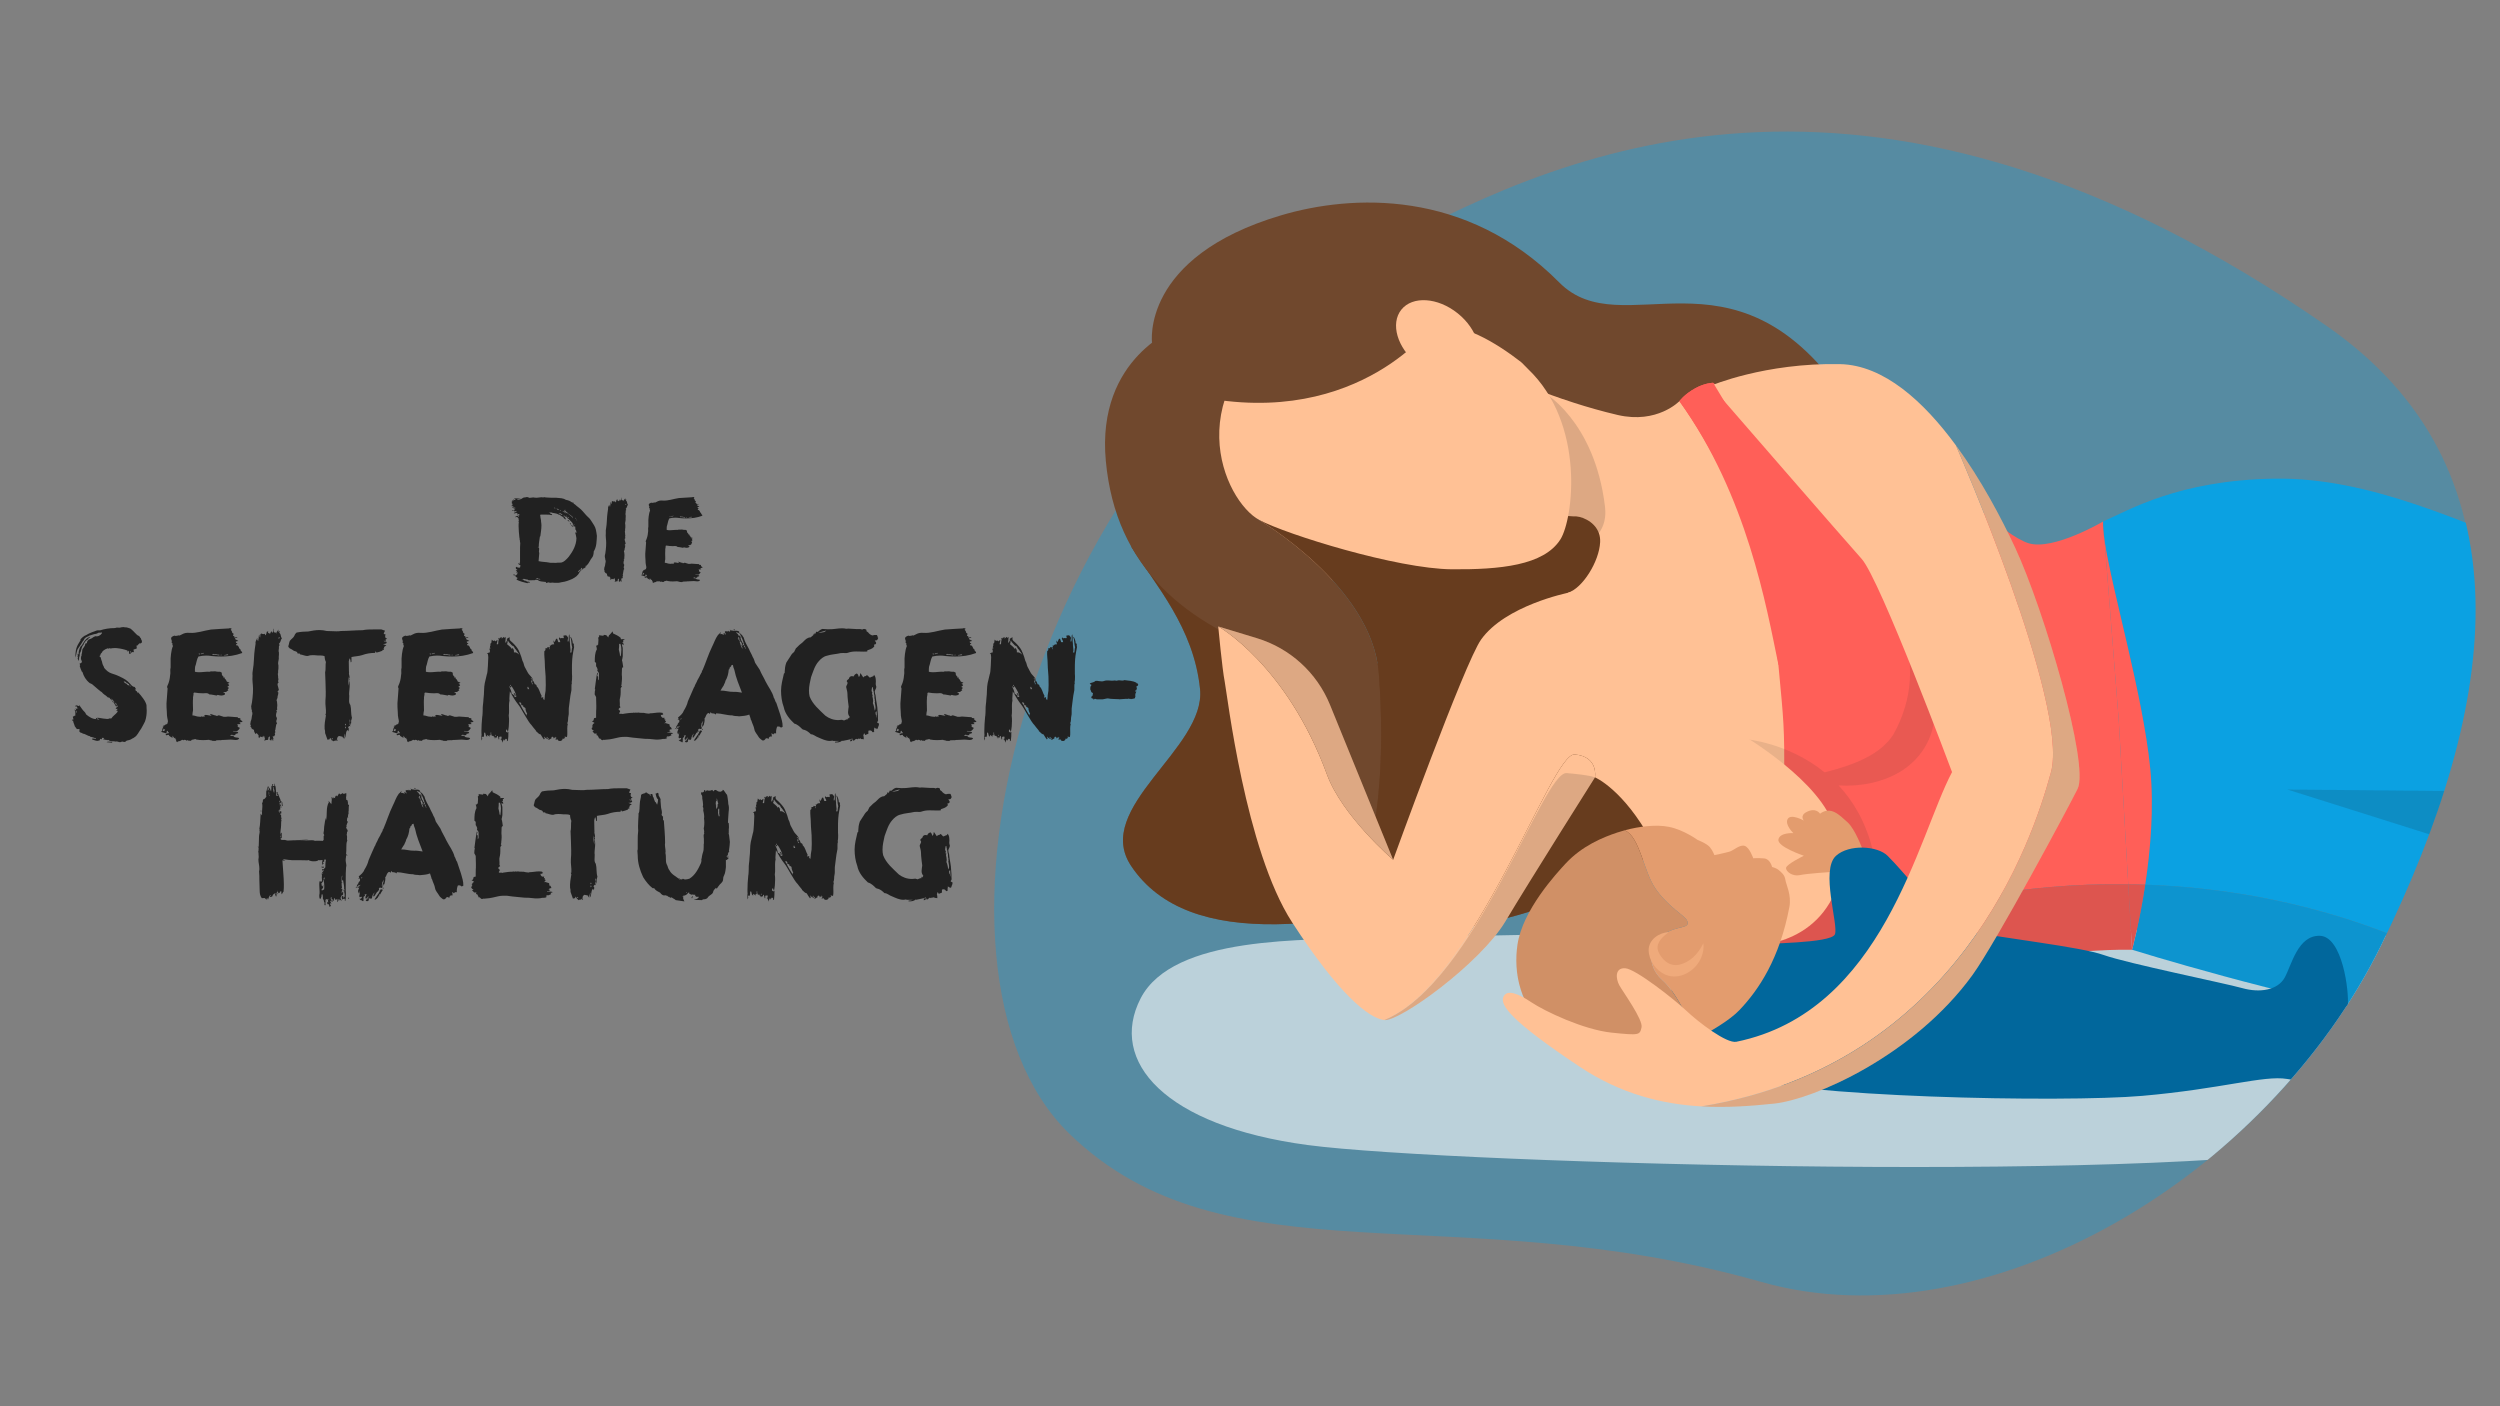<?xml version="1.0" encoding="UTF-8"?><svg xmlns="http://www.w3.org/2000/svg" width="1920" height="1080" xmlns:xlink="http://www.w3.org/1999/xlink" viewBox="0 0 1920 1080"><rect x="0" y="0" width="1920" height="1080" fill="#808080" stroke="none"/><defs><clipPath id="clippath"><path d="M930.82,90.86c-284.92,155.15-251.36,655.75-120.1,783.17,120.85,117.32,298.81,47.36,535.8,114.7,174.57,49.6,395.77-86.05,482.31-263,90.62-185.3,117.03-365.6-44.48-477.48C1437.5,7.97,1072.12,13.91,930.82,90.86Z" style="fill:none; stroke-width:0px;"/></clipPath></defs><g id="Seitenlagen-Haltung"><path d="M1066.64,188.73c-282.52,153.85-375.45,555.69-245.3,682.04,119.83,116.33,296.29,46.96,531.29,113.73,173.1,49.19,391.43-82.15,477.28-260.98,88.52-184.39,114.12-364.21-43.13-473.26-343.81-238.42-580.03-137.82-720.13-61.53Z" style="fill:#0ba1e2; opacity:.35; stroke-width:0px;"/><path d="M397.81,444.18c-.55-.74-1.93-.92-2.02-2.02l.55-.74.74.46-.37-.55.83-.64c-.46-.46-1.01-.64-1.2-1.29.55.18,1.01.64,1.47,1.01-.18-.64-.64-1.01-1.1-1.47l.28-.28c-.28-.28-.55-.55-.92-.83h1.47c-.46-.28-.83-.64-1.29-1.01-.09-.28-.09-.64-.18-.92l.55-.55h.46c.09.18.37.37.46.55h1.84c.09-.55.28-1.1.37-1.66-.64-.55-1.66-.74-1.93-1.56.55,0,1.1.09,1.66.28-.09-.28-.19-.55-.37-.83.09-.09.28-.28.28-.37v-8.46c0-2.12,0-4.32.18-6.44l-.28-.64c.09-.18.09-.37.09-.55,0-.64-.28-1.29-.46-1.93.09-.09.28-.28.28-.37s-.18-.28-.28-.37c-.28-2.94-.64-5.89-.64-8.83,0-1.1,0-2.3.19-3.4l-.37-.37.37-.46-.28-1.93-1.1-1.1c-.46.18-1.01.28-1.47.37.46-1.1,2.03-1.1,3.04-1.38.09-.28.18-.46.37-.74-.37-.18-.64-.28-.92-.46-.18.18-.37.37-.55.64-.09-.37-.28-.64-.37-.92.09-.09.28-.28.37-.46-1.01,0-1.93.18-2.95.37.28-.83,1.01-1.01,1.75-1.01h.37c-.19-.37-.28-.74-.37-1.1-.18.37-.55.55-.83.55s-.46-.09-.74-.18c.09-.28.28-.64.28-.92l-.74.64-.09-.18-.92.28v-.55h1.29c.37-.55,1.01-.64,1.29-1.2-.46,0-.92-.09-1.47-.09.28-.18.55-.46.74-.74h.64c-.09-.18-.28-.28-.37-.46l-1.2,1.1c0-.46.09-.92.28-1.38h-.46l-.09.92-1.11-.92.92.28.28-.55-.92-.64c-.28,0-.46-.09-.74-.18.18-.09.55-.09.74-.09.28-.28.46-.55.73-.74-.37-.28-.64-.46-.92-.74l.37-.37c-.18-.18-.46-.37-.64-.64h1.01c-.28-.18-.46-.37-.64-.55.28-.18.46-.37.64-.64.28.28.64.46.92.64-.18-.46-.46-.83-.74-1.2.64.09,1.29.18,1.84.37l.09-.74c-.28-.18-.55-.28-.83-.37l.37-.46c.09.09.28.18.28.28,1.56-.09,3.22.09,4.69.46.55-.28,1.01-.55,1.47-.92.37-.18.83-.28,1.29-.28,1.29,0,.83-.55,2.76-.09l.37.37c1.1.18,2.3-.28,3.4-.28.37,0,.74.09,1.1.18,1.93.37,3.96-.46,5.98-.28l.37.28.37-.28c.19,0,.37-.09.55-.09.74.37,5.7.37,5.98.46.64-.09,1.38.09,3.31,0,2.95.28,5.15.18,7.27,1.56.92.09,1.75.46,2.67.74.64.37,1.29.64,1.84,1.1h.55v.55l.55-.37.37.37c0,.55.37,1.01.92,1.01,1.93,1.93,4.42,3.31,6.16,5.43,1.38,1.56,2.85,3.4,4.42,4.78,1.29,1.1,1.65,2.02,2.76,3.59,2.58,3.86,2.76,4.69,3.31,8,0,.83.37,1.66.37,2.48,0,.28-.18,4.51-.46,6.26-.37,2.58-1.01,4.05-2.02,5.89v1.01c-.18.64-.18,2.3-1.2,3.5-1.56,1.75-2.21,4.32-4.05,5.89-.28.37-.46.74-.64,1.01,0-.28.09-.64.18-1.01-.55.18-.37,1.56-.83,2.02h-.46c-.09.09-.28.37-.46.46h-.46c-.55.64-1.1,1.2-1.75,1.66.09-.55.55-.92.92-1.29-.18-.28-.28-.64-.37-.92-.28.37-.55.74-.92,1.1.09.09.18.28.28.46h-.83c-.37.46-1.29.92-1.29,1.29,0,.18.09.37.55.46.37-.64.83-1.38,1.65-1.66-.09.55-.46.92-.83,1.29l.28.37h-.55c-1.47,3.04-3.22,3.96-5.7,5.34-2.58,1.1-5.06,2.12-8.19,2.48-1.01.28-1.56.37-2.48.46h-2.85c-.37,0-.74,0-1.2-.09-.28-.09-.46-.09-.74-.09-.46.09-.55.18-.92.18l-1.75-.18-.46-.37c-.18.18-.37.37-.55.64h-.83c-.09-.28-.28-.55-.37-.74-1.75-.28-3.49-.18-5.15-.83-.37-.46-1.01-.64-1.56-.92-.09.09-.18.28-.28.28l-.46-.37c-.37.18-.64.37-.92.55-.09,0-.18-.18-.18-.18l-.64.28-.55-.37-.37.28h-3.13c-.09-.09-.37-.28-.46-.46-.37,0-.74-.09-1.1-.18-.74-.09-1.47-.28-2.12-.55-.09.37-.28.46-.46.46-.37,0-.74-.28-1.1-.28h-.18c1.29.28,2.3,1.84,3.59,1.29v.37l1.66.55.28-.28.74.46v.64c-.28-.09-.74-.28-1.01-.28s-.55.09-.55.55c-2.94-.74-5.79-1.38-8.46-2.76.18-.37.28-.64.37-1.01h.74ZM394.22,441.23h.37c.55,0,1.1.09,1.1.55v.18c-.46,0-.92-.18-1.47-.28v-.46ZM397.08,383.27l.64.28c-.18.18-.55.37-.64.46.46-.09,1.01-.28,1.56-.28.37,0,.64.09,1.01.28v-.46c-.64-.18-1.29-.28-1.93-.28h-.64ZM398.27,396.43c-.28.09-.55.64-.09.74h.09c.37,0,.55-.74.09-.74h-.09ZM412.99,444.64c.73.28,1.47.46,2.21.64-.28-.28-.64-.55-1.01-.83h-.92l-.55-.55c-.46.09-.83.28-1.2.46l1.47.28ZM413.54,430.93c2.85.74,5.7.55,8.56,1.2,1.38.28-.37,0,2.85.09.64,0,1.29.09,1.84.09s1.01-.09,1.38-.18h1.38c.46,0,.92-.09,1.56-.09,1.01-.28,1.84-.64,2.76-1.47,1.29-1.2,1.93-1.66,3.04-3.13,3.13-4.05,5.7-8.92,5.79-14.08-.18-1.56-.55-3.04-1.01-4.51.37.18.74.28,1.1.37-.09-1.01-.28-2.21-1.1-2.94l.28-.46c-.19-.37-.28-.83,0-1.2l-1.38-.55c-.09.09-.28.28-.37.28v-.18c0-.64.55-.92,1.2-1.01-.18-.18-.37-.28-.46-.28-.46,0-.73.64-1.29.83.28-.28.46-.64.64-.92-.09,0-.37,0-.46.09,0-.18.09-.46.18-.55-.83-1.66-2.39-2.58-3.49-3.96h-.74l.37-.37c-.55-.55-1.2-1.2-1.93-1.2-.18,0-.28.09-.46.09l.46-.37c-.55-.37-1.1-.64-1.66-.92.92.92,1.56,2.12,2.21,3.31l-1.01-.28-1.11-1.1v-.92c-.09.09-.28.28-.46.37-.92-.46-1.75-1.1-2.58-1.75h-.64c-1.66-1.29-4.05-.92-5.89-1.75l-.28.18c-.46-.09-.92-.18-1.38-.18.46.28.83.46,1.29.64l-.37.28c.37.18.83.28,1.2.37l.55.55-.37.37-.28-.18c-1.29-.28-2.67-.28-4.05-.28h-4.05c-.74,0-.55.74-.37,1.2,0,1.47.64,2.76.55,4.23.19,1.01.28,1.93.28,2.94,0,2.76-.55,5.52-.83,8.19l-.37.37c-.28,2.58-.92,5.06-.83,7.64-.28.18-.64.46-.92.74.19-.09.55-.28.74-.28.37.37.46.83.46,1.38,0,.64-.18,1.29-.18,1.93,0,.37.09.74.28,1.1-.18,1.75-.28,3.5-.46,5.24,0,0,0,.18.09.18l-.28.83ZM426.15,390.45c.18,0,.37-.09.46-.28-.37-.18-.83-.28-1.2-.28,0,.28.37.55.74.55ZM429.64,391.83c-.55-.64-1.29-1.1-2.21-1.38.18,1.01,1.38,1.2,2.21,1.38ZM430.65,394.31c-.64-.18-1.2-.37-1.84-.37.55.37,1.1.64,1.56.92.37.09.64.28.83.64.28,0,.55-.09.92-.09l-1.47-1.1ZM430.1,391.83v.09c0,.28.37.55.64.55.18-.28-.18-.64-.46-.64h-.19ZM432.77,393.03c.74.55,1.38,1.1,2.3,1.29-.92-.74-1.93-1.2-2.76-1.93-.09.18-.09.46-.09.64h.55ZM434.24,391.55h-.46c0,.46-.28.83-.74,1.01,1.1.46,1.84,1.56,3.04,1.75,1.29,1.29,3.04,2.12,3.96,3.77l-.28-1.1c-.83-.92-1.93-1.66-3.04-2.3-.74-1.01-1.93-1.56-2.76-2.48l.28-.64ZM434.89,396.06c-.18.28.28.55.55.55h.19v-.09c0-.28-.28-.46-.64-.46h-.09ZM436.45,399.37c.37.46.74.83,1.11,1.38-.74-.28-1.38-.64-1.84-1.29l.73-.09ZM436.08,397.07c0,.46.64.74,1.01.83-.09-.37-.55-.92-1.01-.92v.09ZM437.55,401.49c.64.18.74.92,1.1,1.38-.28-.09-.55-.28-.74-.37-.18-.37-.28-.74-.37-1.01ZM438.47,402.96c.74.37,1.38.92,1.66,1.75-.83-.28-1.29-1.01-1.66-1.75ZM441.69,397.44c0,.74.64,1.2,1.2,1.66-.37-.55-.74-1.1-1.2-1.66ZM443.17,399.56c.09-.28,0-.46-.37-.37-.09.37.09.46.37.37Z" style="fill:#212121; stroke-width:0px;"/><path d="M477.21,447.03c-.09-.18-.46-.46-.46-.46,0-.18-.09-.55-.18-.92-.28.37-.37.74-.46,1.2-.46-.28-.74-.28-.92-.46,0-.64.18-1.38.18-2.02-.18.18-.37.18-.83.46,0,.46-.28,1.1-.28,1.56-.64,0-1.56.18-2.21.46,0-.46.28-.74.46-.92,0-.18-.18-.18-.18-.46,0-.46-.28-.92-.46-1.56-.28.46-.46.92-.64,1.1,0-.18-.28-.46-.28-.64-.19,0-.19.18-.19.46-.46-.28-.92-.28-1.1-.28-.28.28-.46.74-.46.92-.19-.18-.19-.46-.46-.46v-1.29c-.46-.46-.92-.92-1.1-1.38-.18.28-.18.46-.46.74l-.46-.46c-.37-.55-.64-1.1-.64-2.02-.64-.18-1.29-.64-1.56-1.1v-.46l-.46-.18c0-.28,0-.46.28-.64-.28-.28-.37-.64-.37-1.01,0-.18,0-.37.09-.55,0-.74.18-1.1.46-1.84.09-.28.28-1.1.37-2.12.09-.92.28-.64.28-1.56,0-.46-.09-.92-.37-1.38.46-.83-.37-.74-.18-1.47-.09.09,0-.55-.09-.83-.09-.18-.09-.55,0-.83.46-1.29,1.11-7.18,1.01-9.84,0-2.48-.55-4.6-.28-7.54-.28-2.58.64-4.14.83-9.84.09-3.77.92-8.65.92-8.65-.28-1.1.46-2.21.83-3.13,0,0,.37.37.64.46-.28.09-.64.18-.83.18.46.28.64.64.92.92v-.64c.46-1.1,0-2.3.64-3.13,0,.64,0,1.29.46,1.75,0-.64.18-1.29.18-2.02,0,0,.46-.18.46-.37.46.18.64.37,1.1.37.18,0,.46,0,.92-.18.18.46.18.64.37.92.46-.46.74-1.38.74-2.02.46-.18.64-.18.83-.46v1.29c0-.18.28-.18.28-.18.46.28.64.28.83.46.28-.46.46-.92.74-1.56.18.46.37.64.64,1.1.46-.83.46-1.75.92-2.67,0,.64,0,1.1-.28,1.56,0,.28.28.46.28.64.37.28.83.28,1.29.28,0,.18.19.64.46.83-.28-.37-.28-.64-.28-1.1.46-.37.73-1.1,1.1-1.56,0,.46-.18,1.2-.18,1.56.18-.18.46-.37.46-.83l.46.46c0,.18-.28.64-.28.83,0,0,.28,0,.46.28.64.83.28,1.93,1.1,2.85-.46.46-.64,1.1-.83,1.75l-.28.55c-.37.74-.64.74-.64.83.18.37.46.64.46,1.1-.28-.28-.46-.28-.46.83.18.83-.46,2.12,0,2.94,0,.83.09,1.66-.09,2.76.28.83-.46,3.04-.37,3.68,0,.37.09.74.18,1.1v1.93l-.18,1.38v1.29l-.19.28.19,1.56v.64l.18,1.1c0,.55-.46,1.1,0,1.56v.46c-.37.09-.83.55-.18,2.39,0,.18.18.46.18.64l.09.46c0,.28.18.46.18.64-.55.46-1.29,1.75-.46,1.1.18.46.18.92,0,1.38,0,.37,0,.55-.19.83l-.28.28.28.18c-.28.74-.28,1.56-.73,2.02.28.64.37,1.38.37,2.02l.09.92c0,1.29-.18,1.47-.18,1.75l.18.64c-.09.46-.55.55-.55.92,0,.18.09.28.37.37-.55.92-.92,3.04,0,3.77,0,.74-.28,1.38-.46,1.84l.46,1.56c-.46,0-.55,1.01-.64,1.56l-.18,1.01c-.09.55-.09,1.2-.37,1.38l.28.92c-.28.18-.37.46-.37.74,0,.18.09.37.19.55,0,.18-.28.64-.28.92-.18-.28-.37-.46-.37-.46,0,.18.18.46.18.64h-.92c0,.18,0,.46.28.64-.09,0-.09.09-.09.09l.28.37c0,.28-.19.28-.19.46v1.1ZM480.98,387.14c-.09-.09-.19-.18-.28-.18-.28,0-.46.55-.46.83.46,0,.92-.37.74-.64Z" style="fill:#212121; stroke-width:0px;"/><path d="M539.4,435.99c-.46.28-1.1.09-1.56.46l.73.83c-.73,0-1.47,0-2.12.18.28.18.46.64.46.83,0,.28-.18.28-.18.46.37.28.92.55,1.38.74-.46.64-1.01,1.66-1.84,1.84l-2.02-.09-.28.28c.92,0,1.84,0,2.76.28.18.18.37.46.37.64-.37.18-.83.46-1.47.46l-.28.74-1.38.18c-.18-.18-.37-.18-.37-.46-.55.28-1.01.28-1.2.46l.18.18c.74,0,1.2.28,1.84.28.64,1.2,2.3.46,3.22,1.2l-.28.46c-.55.46-1.1.55-1.75.55-1.38,0-2.58-.37-3.86-.18-1.2,0-2.3.18-3.5.18,0-.18-1.84.37-1.93.09-.09.09-1.93.09-1.75.09-.28.18-.46.18-.64.37-1.56-.09-1.75.09-2.48-.37-.46,0-.83,0-1.29-.28-1.2.09-2.3.18-3.4.18-1.38,0-2.76-.09-4.14-.37q-.19-.28-.37-.28c-.64.28-1.38.28-2.02.46-.18.28-.46.46-.64.64-.18,0-.46-.18-.64-.18,0,0-.28.18-.46.18-.18-.18-.46-.37-.46-.37h-.64s-.18.18-.18.37c-.28-.46-.64-.64-1.11-.64-.28,0-.55.09-.73.28-.37-.28-.64-.28-.83-.28l-.64.46c-.46.18-1.1.46-1.56.46h-.18s-.28.18-.28.46c-.18-.09-.37-.09-.64-.46,0-.28-.18-.46-.18-.46,0-.18.18-.18.18-.46-.46-.18-.64-.64-.64-1.29-.28.18-.46.46-.46.46-.46-.46-.64-1.1-1.1-1.56v1.29c-.64-.46-1.29-.64-2.03-1.29v-.46c-.64,0-1.1,0-1.75.28,0-.28-.18-.46-.18-.46,0-.28.18-.46.18-.46h.92c0-.18-.28-.46-.28-.64l.92.46v-.74c-.46,0-.46-.37-.64-.83-.64.18-.64.83-.64,1.56-1.38-.28-1.84-.64-3.13-.92l.55-.55c.09-.28,0-1.01.64-2.21l-.28-.37h.64c0-.18-.18-.37-.18-.64h.83c0-.18.28-.46.28-.46.83,0,.64-.37,1.29-.64,0-.18-.09-.37,0-.46.18-.28.18-.55.18-.83,0-1.01-.64-1.93-.64-5.52-.18-1.66-.18-3.4-.18-4.88l.64-8.56-.28-.74c-.18-.83,1.38-2.12,1.75-7.08.37-1.2-.18-2.94.28-4.32v-3.31c-.18-1.75.37-7.36,1.29-8.92,0-.46-.09-.92-.37-1.38,0,0,.19,0,.19-.28l-.64-.83c.18-.28.18-.46.46-.64-.73-.55-.37-.37-.46-.74-.09-.28-.18-.55-.18-.74,0-.92,1.01-1.29,1.93-1.66.28.18.55.18.83.18.64,0,1.2-.28,1.84-.37,0,0,0,.18.18.18.28-.18.64-.18,1.75-.83,1.1-.64,2.58-.92,4.23-.74,4.14.28,8.1-1.29,12.33-1.93,3.5-.28,6.99-.46,10.3-.64.18-.09.46-.18.64-.18.55,0,1.01.18,1.01.46,0,.09-.18.28-.55.37.46.64.92,1.1.92,1.93.46.18.83.46.83.74,0,.09-.09.28-.37.37v.46c.19.28.64.28.83.46,0,.18-.18.46-.18.64.64,0,.83,0,1.56-.09l.37.37h-1.01c-.28.18-.46.37-.46.46,0,.46,1.47.74,1.93,1.29-.64.18-1.11.18-1.47.37,0,.74.64.92,1.01,1.1-.18.28-.64.28-.83.46,0,.28.18.46.18.64h.64c.46.46.92.92.92,1.56l.92.92v.46c.18.37.64.64.83.83v.64c-3.96,1.47-8,2.02-12.05,2.02-1.84,0-3.68-.09-5.52-.28-1.1-.18-2.12-.28-3.22-.28-1.47,0-2.94.18-4.51.55-.92,1.56-1.1,3.31-1.56,4.88-.37.83-.46,1.66-.46,2.48v1.47c.74.18,1.56.28,2.39.28,2.12,0,4.32-.46,6.44-.28q.18-.28.46-.28c.18.09.46.09.74.09.55,0,1.1-.09,1.66-.09.92.28,2.02.28,2.85.28.46.18.74.37,1.1.64-.09.18-.09.37-.09.55,0,.64.46,1.29,1.01,1.66v.64c.18,0,.64-.18.83-.18,0,.18-.37.64,0,.83.74.28.74,1.1,1.1,1.56.46.18.92.46,1.56.46-.46.37-.64.64-1.1.64v.18h.64c-.19.46-.19.64.28.92l-1.1.83c.18.28.64.28.83.46-.19.28-.19.46-.19.64-.18.28-.46.46-.46.46,0,.28.28.28.46.46-.46.18-.92.46-1.29.92-.46,0-1.1.18-1.84.18.46.18.74.46,1.1.64v.64c-.64.46-1.38.64-2.02.64-.74,0-1.47-.18-2.12-.37-.19,0-.46.18-.64.37-1.38-.18-2.85-.64-4.23-.64-.64-.64-1.29-.74-2.02-.74-.55,0-1.2.09-1.66.09-1.84,0-3.31-.18-5.06-.46,0,0-.28.28-.46.28.18,1.1-.46,2.21-.28,3.31-.09.74-.09,1.47-.09,2.3,0,1.47.09,3.04.09,4.51-.18.83-.37,1.75-.37,2.85,1.38,0,2.39.74,3.77.74.37,0,.73,0,1.2.09q.18-.28.37-.28c.46.28.92.28,1.38,0,.18,0,.18.28.46.28,0-.28-.28-.74-.28-.92.28-.18.64-.18.92-.18,1.1,0,2.12.55,3.31.37-2.95-2.12,1.75,0,2.3,0,.28,0,.74-.46.28.28.74,0,1.11-.28,1.56-.46l2.94.92c.92,0,1.56,0,2.39-.18,1.66,0,3.5.37,5.61.37,0,.28.18.28.18.46.55,0,.92.18,1.38.18v.83c.28.18.92.83,1.2.83l-.09.37ZM494.78,440.5c-.46-.09-.64-.37-.83-.64-.28.55-.64,1.38-.64,1.47.64,0,1.2,0,1.47-.83ZM514.19,396.61c.19.37.74.46.74.18,0,0,0-.09-.09-.18,0-.46-.64-.18-.64,0ZM515.29,396.61c0,.18.28.18.28.18.64-.18,1.47,0,1.75-.83-.46.18-.64.18-.92.46-.18,0-.18-.28-.18-.28-.46.28-.64.46-.92.46ZM522.1,396.8c0,.28.28.28.46.46l.28-.18c1.1.18,2.21.18,3.31.46v-.46c-.74,0-1.38,0-2.03-.28-.46,0-.92,0-1.56-.18l-.46.18ZM526.79,397.26c0,.28.64.28.83,0,0-.18-.64-.18-.83,0ZM529,397.53l2.39-.18c0-.28-.46-.28-.46-.55-.64.28-1.29.46-1.93.46v.28Z" style="fill:#212121; stroke-width:0px;"/><path d="M55.95,553.53c-.49.12-.73-.37-.73-.73,0-.12.12-.24.24-.24.37,0,.61.24.49.98ZM112.68,545.85c0,1.22-.12,2.93-.24,3.66,0,.85-.73,3.9-1.1,4.63-.73,1.59-2.07,3.9-2.93,5.49-1.1,1.46-1.34,2.07-2.56,3.9-.98,1.34-.98,1.71-3.42,3.29-1.46.49-1.34,1.1-3.42,1.59l-1.1.24c-.37,0-.24.37-.85.24l-.85.85c-.24.12-.61.12-1.1,0-.37,0-.73,0-.98-.24-.37.24-1.34.12-1.46.49-1.46-.12-.98.12-2.07-.37l-1.22-.24c-.24.37-.85,0-1.46,0-.73-.12-1.59-.12-2.44-.12-.85-.12-1.71-.37-2.2-.98-.37-.12-.37.24-.61.24,0,0-.37-.37-.73-.37l-.24.24c-.85-.37-1.71-.49-2.44-.49,0-.24.49-.85.85-1.1-.61-.12-1.34-.12-1.95-.12,0,.24.24.61.24.85v.24c-.61,0-1.1-.37-1.46-.37,0,.61-.12,1.1-.85,1.83.24-.24.24-.85.24-1.22-.24.37-.49.61-.49.85-.49.12-.98.12-1.46.12-1.1-.12-2.32-.73-3.54-.98v-.49l.12-.37,2.68.24v-.61c-.49,0-.98,0-1.46-.12l-.37-.24c-.85-.12-1.34-.49-2.32-.49l-.37-.49c-1.34-.12-2.56-1.1-3.66-1.46-.85-.61-2.2-.24-2.44-1.1h-.24c-1.34,0-1.95-1.22-2.2-2.07,0,0,.61.37.85.37-.24-.37-.24-.61-.49-1.22h-1.83l-.85-.98c0-.49-1.22-1.22-.98-1.83-.61-1.34-1.1-2.81-1.22-3.9.49-1.1.12-2.07-.12-2.68-.12-.37,1.46-.49,1.1-.98l.73.24q0-.85.12-1.59c0-.61,0-1.22-.24-1.95,0-.49-.24-.85-.61-1.46.73.37.98.73,1.59.98-.24-.61-.24-.85-.49-1.22-1.22-.61.37-.24,1.34-.24v-.12c0-.61-.12-1.22-.73-1.46v-.24c0-.49-.24-.73-.12-1.22.49.37,1.1.98,2.07.98l.37.61c-.24-.49-.49-.98-.61-1.71,1.1,1.22,1.83,2.32,2.68,3.54,1.1,1.59,2.56,2.32,2.93,3.9,2.32,1.95,4.88,3.66,7.93,3.66l-.49-.97c.37.12.85.12,1.22.12-.12.37-.37.61-.37.85.49,0,.85.37,1.34.37,0-.24.37-.24.73-.49-.61,0-.98,0-1.46-.12v-.24l-.24-.37v-.24c2.07.12,4.03.73,6.34.85.61.12,1.22.12,2.07.12.61-.49,1.46-.49,2.32-.37,1.22-1.95,3.29-3.05,4.76-5,.12-.37.12-.73.12-.98-.24,0-.61.24-.85.24v-.24c0-.49.37-.61.61-.85,0-.37.12-.61.12-.61-.61,0-.98.24-1.59.12.37-.24.73-.49.97-1.22,0,0-.24-.24-.49-.61.61.37.85.37,1.1.37.12-.24.12-.49.12-.49,0-.37-.24-.61-.49-.98-.24-.85-.49-1.22-1.22-1.95v1.34c.37,0,.61.24,1.22.61,0,.37-.37.85-.73,1.1l-1.83-3.17c.24,0,.49.12.61-.24-.61-.85-1.34-1.83-2.56-2.93.24.61.61,1.34,1.1,2.2-.49-.61-1.22-1.22-1.71-1.71-.24-.61-.85-.85-1.1-1.22-.24,0-.24.24-.61.24-1.95-2.07-3.29-2.2-5-4.39-.61,0-4.51-3.66-6.34-5.12-.73-.85-1.95-1.34-2.81-1.71-2.93-2.32-4.64-5.25-5.61-8.66h-.37c-.73-1.71-1.22-2.93-1.71-4.51q.37-.24.37-.49c0-.37-.24-.61-.49-1.22.73-.24,1.83-.61,1.83-1.46,0-.12-.12-.37-.12-.61-.37-.61-.61-1.34-.61-1.95,0-.85.12-1.83.61-2.56q.12-.24-.24-.61c.37-.49.49-.98.49-1.59,0-.37.12-.73.12-1.1-.12-2.07,2.44-3.05,2.32-5.49.24,0,.85-.24,1.34-.49v-.37c0-1.1.85-1.59,1.34-2.32.37-.24.85-.24,1.22-.49.37-.12.85-.24,1.34-.61,1.22-.85,1.22-.98,2.56-1.46,1.95.49,3.9-.61,5-2.2v-.73c-.37,0-.73.24-1.1.24h-1.46c-1.59.98-2.32.98-3.29,1.1.12-.12-1.34.49-3.66,1.1-1.1.98-2.32.61-3.9,2.44l-.73,1.46h-.24c-1.22,2.07-2.56,4.27-4.03,6.22-.98,1.46-1.22,5.12-1.95,6.83-.12-8.42,2.2-10.12,4.39-14.03-.24.37-.61.49-.85.49,1.1-1.46,3.05-3.29,5-3.9.73-.49,2.32-1.46,7.2-3.17,1.1-.49,2.07-.37,3.29-.37,3.54-1.1,7.2-1.71,10.98-1.71,1.22,0,1.1-.49,2.32-.37.37-.12,1.95.24,1.95,0,.49-.12,1.59-.37,2.07-.37.37,0,.73-.12,1.46.12.49,0,1.1.12,1.71.12l2.68.85c1.1.73,2.81,2.56,3.42,3.17,1.1,1.1,1.95,2.2,3.29,2.56l.85,1.1-.12.49c.12-.12.24-.24.49-.24.24.98.49,1.59.98,2.44l-.12,1.34c-.37.24-1.1.49-1.34.73l-.24-.37c-.73.61-1.34,1.1-1.71,2.07.12-.37-.24-.49-.49-.49-.12.37-.24.61-.24.98s.12.98.24,1.46c-.24-.24-.12.24-.61.24-.61.49-1.59.24-1.83.85-.24,0-.37-.24-.49-.37l.61,1.22c.24.61-.49,1.34-.61.98l-.73-.12c-.24.24-.24.49-.61.73,0-.24-.24-.61-.24-1.1-.24,0-.49-.37-.73-.37.12.49.61.98.49,1.71-.12.12-.12.24-.12.49-.37,0-.61-.24-1.22-.24.12-.49.12-.85.12-1.22s0-.73-.12-1.1c-.37.49-.85.73-.85,1.1-.24-.37.12-.85-.49-1.22-2.32-.85-5-1.46-7.56-1.71-.61-.12-1.34-.12-1.95-.12-1.1,0-2.2.12-3.42.37,0,0-.24-.37-.49-.37,0,.24-.49.24-.85.49-.73-.61-1.34,0-1.71.12-.73.24-1.1.49-1.59.85,0,0-.49.24-.73.49-.49.49-.49.24-.85.97l-.37.73-.37.12c0,.37-.24.73-.61.73v.85c-.12.24-.37.49-.73.73,0,.61.12-.12.12.49,0,.12.24.24.37.37.37,0,.37.24.37.24.24.73.37,1.34.61,2.32l.24.37c.37,1.95.61,2.8,1.59,4.51.12.85.49,1.22,1.46,2.2.85.85,1.34,1.34,2.81,2.2l1.71.73c.49.12,1.46.49,1.83.61,2.68.85,3.54,1.46,6.22,2.68,4.03,1.95,5.12,3.66,7.56,6.22l.98.61c.61.24.85.24,1.1.24.24.61.85,1.22,1.1,1.83h-.98c.37.24.61.61.85,1.34h.61l.73,1.83c0-.24,0-1.22.12-1.1,1.22,1.34,2.68,2.93,4.03,4.88,1.1,1.46,1.71,2.68,1.95,3.29.85,1.71.73,2.56.73,4.15l.12,1.95ZM57.66,541.82c.37,0,.85.37.85.98-.61-.12-.85-.73-.85-.98ZM58.51,546.21h-.24c-.24.12,0,.98.37,1.1.12,0,.24-.12.12-.12.37-.24.24-.98-.24-.98ZM59.73,503.27v-.12c0-.37-.24-.61-.12-1.22.24.49.49.73.49.73.37-.12.12-1.1.49-1.1-.37-.49-.12-.37-.12-.98.12-.85.49-1.83.73-2.68.37-.85.73-1.71,1.71-2.32.98-1.83,2.93-5.37,5.61-6.22.12-.24.24-.24.73-.24-.12.49-.12.73-.73.61l-1.22,1.46c-1.71.73-2.07,2.2-3.05,3.29v.61c-1.71,1.46-1.59,3.78-2.44,5.86h-.12l-.49,1.1c0,.49.12.98,0,1.46,0,.24,0,.49-.24.73,0,.12,0,.49-.12.24-.12.97-.24,1.83-.24,2.32,0,.37-.12.61-.12.61-.37.24-.61-1.46-.85-1.71.24-.61.37-1.22.37-1.59l-.24.24c-.12.37-.37.37-.37.49,0-.49.37-1.1.37-1.59ZM59.85,543.9l.12.49c.12-.12.12-.24-.12-.49ZM61.44,500.95h-.12c-.12.12,0,.12.12,0ZM84.5,569.64c.49,0,1.1.12,1.71.12l-.12.61-4.27-.37c.85-.49,1.71-.49,2.68-.37ZM87.3,539.51c-.61,0-1.1-.61-1.1-.98h.24c.49,0,.85.49.85.98ZM99.13,525.48c-.61-.12-1.22-.73-1.46-.98-.37,0-.61-.24-.61-.24-.24-.24-.61-.24-.49-.61-.61,0-.85-.37-1.59-.37.37.85,1.1,1.59,2.07,1.71.49.61.73.98,1.46,1.34h.49c.12-.24.12-.61.12-.85ZM100.23,526.94c0-.37-.49-.49-.85-.61,0,.37.49.98.73.98.12-.12.12-.24.12-.37Z" style="fill:#212121; stroke-width:0px;"/><path d="M186,554.39c-.61.37-1.46.12-2.07.61l.98,1.1c-.98,0-1.95,0-2.81.24.37.24.61.85.61,1.1,0,.37-.24.37-.24.61.49.37,1.22.73,1.83.98-.61.85-1.34,2.2-2.44,2.44l-2.68-.12-.37.37c1.22,0,2.44,0,3.66.37.24.24.49.61.49.85-.49.24-1.1.61-1.95.61l-.37.98-1.83.24c-.24-.24-.49-.24-.49-.61-.73.37-1.34.37-1.59.61l.24.24c.98,0,1.59.37,2.44.37.85,1.59,3.05.61,4.27,1.59l-.37.61c-.73.61-1.46.73-2.32.73-1.83,0-3.42-.49-5.12-.24-1.59,0-3.05.24-4.64.24,0-.24-2.44.49-2.56.12-.12.12-2.56.12-2.32.12-.37.24-.61.24-.85.49-2.07-.12-2.32.12-3.29-.49-.61,0-1.1,0-1.71-.37-1.59.12-3.05.24-4.51.24-1.83,0-3.66-.12-5.49-.49q-.24-.37-.49-.37c-.85.37-1.83.37-2.68.61-.24.37-.61.61-.85.85-.24,0-.61-.24-.85-.24,0,0-.37.24-.61.24-.24-.24-.61-.49-.61-.49h-.85s-.24.24-.24.49c-.37-.61-.85-.85-1.46-.85-.37,0-.73.12-.98.37-.49-.37-.85-.37-1.1-.37l-.85.61c-.61.24-1.46.61-2.07.61h-.24s-.37.24-.37.61c-.24-.12-.49-.12-.85-.61,0-.37-.24-.61-.24-.61,0-.24.24-.24.24-.61-.61-.24-.85-.85-.85-1.71-.37.24-.61.61-.61.61-.61-.61-.85-1.46-1.46-2.07v1.71c-.85-.61-1.71-.85-2.68-1.71v-.61c-.85,0-1.46,0-2.32.37,0-.37-.24-.61-.24-.61,0-.37.24-.61.24-.61h1.22c0-.24-.37-.61-.37-.85l1.22.61v-.98c-.61,0-.61-.49-.85-1.1-.85.24-.85,1.1-.85,2.07-1.83-.37-2.44-.85-4.15-1.22l.73-.73c.12-.37,0-1.34.85-2.93l-.37-.49h.85c0-.24-.24-.49-.24-.85h1.1c0-.24.37-.61.37-.61,1.1,0,.85-.49,1.71-.85,0-.24-.12-.49,0-.61.24-.37.24-.73.24-1.1,0-1.34-.85-2.56-.85-7.32-.24-2.2-.24-4.51-.24-6.47l.85-11.34-.37-.98c-.24-1.1,1.83-2.81,2.32-9.39.49-1.59-.24-3.9.37-5.73v-4.39c-.24-2.32.49-9.76,1.71-11.83,0-.61-.12-1.22-.49-1.83,0,0,.24,0,.24-.37l-.85-1.1c.24-.37.24-.61.61-.85-.98-.73-.49-.49-.61-.98-.12-.37-.24-.73-.24-.98,0-1.22,1.34-1.71,2.56-2.2.37.24.73.24,1.1.24.85,0,1.59-.37,2.44-.49,0,0,0,.24.24.24.37-.24.85-.24,2.32-1.1,1.46-.85,3.42-1.22,5.61-.98,5.49.37,10.74-1.71,16.35-2.56,4.64-.37,9.27-.61,13.66-.85.24-.12.61-.24.85-.24.73,0,1.34.24,1.34.61,0,.12-.24.37-.73.49.61.85,1.22,1.46,1.22,2.56.61.24,1.1.61,1.1.98,0,.12-.12.37-.49.49v.61c.24.37.85.37,1.1.61,0,.24-.24.61-.24.85.85,0,1.1,0,2.07-.12l.49.49h-1.34c-.37.24-.61.49-.61.61,0,.61,1.95.98,2.56,1.71-.85.24-1.46.24-1.95.49,0,.98.85,1.22,1.34,1.46-.24.37-.85.37-1.1.61,0,.37.24.61.24.85h.85c.61.61,1.22,1.22,1.22,2.07l1.22,1.22v.61c.24.49.85.85,1.1,1.1v.85c-5.25,1.95-10.61,2.68-15.98,2.68-2.44,0-4.88-.12-7.32-.37-1.46-.24-2.81-.37-4.27-.37-1.95,0-3.9.24-5.98.73-1.22,2.07-1.46,4.39-2.07,6.46-.49,1.1-.61,2.2-.61,3.29v1.95c.98.24,2.07.37,3.17.37,2.8,0,5.73-.61,8.54-.37q.24-.37.61-.37c.24.12.61.12.98.12.73,0,1.46-.12,2.2-.12,1.22.37,2.68.37,3.78.37.61.24.98.49,1.46.85-.12.24-.12.49-.12.73,0,.85.61,1.71,1.34,2.2v.85c.24,0,.85-.24,1.1-.24,0,.24-.49.85,0,1.1.98.37.98,1.46,1.46,2.07.61.24,1.22.61,2.07.61-.61.49-.85.85-1.46.85v.24h.85c-.24.61-.24.85.37,1.22l-1.46,1.1c.24.37.85.37,1.1.61-.24.37-.24.61-.24.85-.24.37-.61.61-.61.61,0,.37.37.37.61.61-.61.24-1.22.61-1.71,1.22-.61,0-1.46.24-2.44.24.61.24.98.61,1.46.85v.85c-.85.61-1.83.85-2.68.85-.98,0-1.95-.24-2.81-.49-.24,0-.61.24-.85.49-1.83-.24-3.78-.85-5.61-.85-.85-.85-1.71-.98-2.68-.98-.73,0-1.59.12-2.2.12-2.44,0-4.39-.24-6.71-.61,0,0-.37.37-.61.37.24,1.46-.61,2.93-.37,4.39-.12.98-.12,1.95-.12,3.05,0,1.95.12,4.03.12,5.98-.24,1.1-.49,2.32-.49,3.78,1.83,0,3.17.98,5,.98.49,0,.98,0,1.59.12q.24-.37.49-.37c.61.37,1.22.37,1.83,0,.24,0,.24.37.61.37,0-.37-.37-.98-.37-1.22.37-.24.85-.24,1.22-.24,1.46,0,2.81.73,4.39.49-3.9-2.81,2.32,0,3.05,0,.37,0,.98-.61.37.37.98,0,1.46-.37,2.07-.61l3.9,1.22c1.22,0,2.07,0,3.17-.24,2.2,0,4.63.49,7.44.49,0,.37.24.37.24.61.73,0,1.22.24,1.83.24v1.1c.37.24,1.22,1.1,1.59,1.1l-.12.49ZM126.83,560.37c-.61-.12-.85-.49-1.1-.85-.37.73-.85,1.83-.85,1.95.85,0,1.59,0,1.95-1.1ZM152.57,502.18c.24.49.98.61.98.24,0,0,0-.12-.12-.24,0-.61-.85-.24-.85,0ZM154.03,502.18c0,.24.37.24.37.24.85-.24,1.95,0,2.32-1.1-.61.24-.85.24-1.22.61-.24,0-.24-.37-.24-.37-.61.37-.85.61-1.22.61ZM163.06,502.42c0,.37.37.37.61.61l.37-.24c1.46.24,2.93.24,4.39.61v-.61c-.98,0-1.83,0-2.68-.37-.61,0-1.22,0-2.07-.24l-.61.24ZM169.28,503.03c0,.37.85.37,1.1,0,0-.24-.85-.24-1.1,0ZM172.21,503.39l3.17-.24c0-.37-.61-.37-.61-.73-.85.37-1.71.61-2.56.61v.37Z" style="fill:#212121; stroke-width:0px;"/><path d="M209.79,569.03c-.12-.24-.61-.61-.61-.61,0-.24-.12-.73-.24-1.22-.37.49-.49.98-.61,1.59-.61-.37-.98-.37-1.22-.61,0-.85.24-1.83.24-2.68-.24.24-.49.24-1.1.61,0,.61-.37,1.46-.37,2.07-.85,0-2.07.24-2.93.61,0-.61.37-.98.61-1.22,0-.24-.24-.24-.24-.61,0-.61-.37-1.22-.61-2.07-.37.61-.61,1.22-.85,1.46,0-.24-.37-.61-.37-.85-.24,0-.24.24-.24.61-.61-.37-1.22-.37-1.46-.37-.37.37-.61.98-.61,1.22-.24-.24-.24-.61-.61-.61v-1.71c-.61-.61-1.22-1.22-1.46-1.83-.24.37-.24.61-.61.98l-.61-.61c-.49-.73-.85-1.46-.85-2.68-.85-.24-1.71-.85-2.07-1.46v-.61l-.61-.24c0-.37,0-.61.37-.85-.37-.37-.49-.85-.49-1.34,0-.24,0-.49.12-.73,0-.98.24-1.46.61-2.44.12-.37.37-1.46.49-2.81.12-1.22.37-.85.37-2.07,0-.61-.12-1.22-.49-1.83.61-1.1-.49-.98-.24-1.95-.12.12,0-.73-.12-1.1-.12-.24-.12-.73,0-1.1.61-1.71,1.46-9.52,1.34-13.05,0-3.29-.73-6.1-.37-10-.37-3.42.85-5.49,1.1-13.05.12-5,1.22-11.47,1.22-11.47-.37-1.46.61-2.93,1.1-4.15,0,0,.49.49.85.61-.37.12-.85.24-1.1.24.61.37.85.85,1.22,1.22v-.85c.61-1.46,0-3.05.85-4.15,0,.85,0,1.71.61,2.32,0-.85.24-1.71.24-2.68,0,0,.61-.24.61-.49.61.24.85.49,1.46.49.24,0,.61,0,1.22-.24.24.61.24.85.49,1.22.61-.61.98-1.83.98-2.68.61-.24.85-.24,1.1-.61v1.71c0-.24.37-.24.37-.24.61.37.85.37,1.1.61.37-.61.61-1.22.98-2.07.24.61.49.85.85,1.46.61-1.1.61-2.32,1.22-3.54,0,.85,0,1.46-.37,2.07,0,.37.37.61.37.85.49.37,1.1.37,1.71.37,0,.24.24.85.61,1.1-.37-.49-.37-.85-.37-1.46.61-.49.98-1.46,1.46-2.07,0,.61-.24,1.59-.24,2.07.24-.24.61-.49.61-1.1l.61.61c0,.24-.37.85-.37,1.1,0,0,.37,0,.61.37.85,1.1.37,2.56,1.46,3.78-.61.61-.85,1.46-1.1,2.32l-.37.73c-.49.98-.85.98-.85,1.1.24.49.61.85.61,1.46-.37-.37-.61-.37-.61,1.1.24,1.1-.61,2.81,0,3.9,0,1.1.12,2.2-.12,3.66.37,1.1-.61,4.03-.49,4.88,0,.49.12.98.24,1.46v2.56l-.24,1.83v1.71l-.24.37.24,2.07v.85l.24,1.46c0,.73-.61,1.46,0,2.07v.61c-.49.12-1.1.73-.24,3.17,0,.24.24.61.24.85l.12.61c0,.37.24.61.24.85-.73.61-1.71,2.32-.61,1.46.24.61.24,1.22,0,1.83,0,.49,0,.73-.24,1.1l-.37.37.37.24c-.37.98-.37,2.07-.98,2.68.37.85.49,1.83.49,2.68l.12,1.22c0,1.71-.24,1.95-.24,2.32l.24.85c-.12.61-.73.73-.73,1.22,0,.24.12.37.49.49-.73,1.22-1.22,4.03,0,5,0,.97-.37,1.83-.61,2.44l.61,2.07c-.61,0-.73,1.34-.85,2.07l-.24,1.34c-.12.73-.12,1.58-.49,1.83l.37,1.22c-.37.24-.49.61-.49.98,0,.24.12.49.24.73,0,.24-.37.85-.37,1.22-.24-.37-.49-.61-.49-.61,0,.24.24.61.24.85h-1.22c0,.24,0,.61.37.85-.12,0-.12.12-.12.12l.37.49c0,.37-.24.37-.24.61v1.46ZM214.79,489.61c-.12-.12-.24-.24-.37-.24-.37,0-.61.73-.61,1.1.61,0,1.22-.49.98-.85Z" style="fill:#212121; stroke-width:0px;"/><path d="M297.02,493.76c-.61.61-1.59.85-2.93.85.98.37,1.95.73,2.68,1.1-.61.49-1.83.73-1.83,1.59,0,.24,0,.37.12.61l-.86.12.49.24.24.24-.12.49-1.1.12c0,.24-.12.24.12.61-1.46.61-3.05,1.1-4.63,1.46-.37-.37-.61-.73-.61-.98-.49.24-.49.98-.49,1.22-3.41,0-6.71.49-10,1.71-2.68.85-5.37.85-8.17,1.46v3.42c0,.37-.24.61-.61.61,0-.85-.24-2.07-.61-3.05-.61.61-.61,1.59-.85,2.44l.12,7.56c0,.24,0,.49.12.73-.12.24-.12.49-.12.85,0,.98.49,1.95.49,2.93,0,.49-.12.85-.37,1.22,0,.37.37.37.37.73l-.37.61c.37,1.1.49,2.32.49,3.42,0,2.44-.49,4.88-.49,7.2.12.49.12,1.1.12,1.59,0,1.1-.12,2.32-.12,3.42s.24,2.2.98,3.17c.85,3.17.24,6.59,1.22,9.76,0,.61-.37.98-.37,1.59,0,0-.24.24-.24.61v1.83c0,.61-.37,1.22-.61,1.83,0-.85,0-1.59-.37-2.44,0-.37.37-.61.37-.98-.37-.24-.37-.85-.61-1.46,0,1.22,0,2.07.24,3.29,0,.37-.24.37-.24.73.24.61.61,1.22.61,1.83l-.37-.37s-.24,0-.24-.24c-.37.12-1.1.85-1.1,1.34,0,.24.12.49.49.61,0,.85,0,1.59-.37,2.44,0-.24-.24-.85-.61-1.22-1.95,1.83-.61,4.88-2.56,6.95.24-1.46.61-2.56.61-3.54v-.61c-.61,1.22-.61,2.44-1.22,3.78-.37-.24-.37-.85-.61-1.34-.98-.37-1.83-.37-2.81-.61-.37.24-.97.61-1.22,1.34,0,0,0,.37-.37.37.37.24.37.61.37.85h-.61c.24.37.61.61.85.61,0,.37-.24.61-.61.61l-.85-.85v.85c-.12-.12-.61-.12-.73-.12-.49,0-1.1.24-1.22.49-.37-.37-.73-.49-.73-1.1l-.24.49c-.37-.37-.61-.98-.61-1.22l-.98-.98c0,.61,0,.98-.24,1.22-.61,0-1.22.37-1.59.37l-1.83-5.12c0-.85,0-2.07-.37-3.05-.24-3.54.37-6.95.98-10.49-.37-.61-.37-.85-.37-1.46.24.12.37.37.49.49-.12-.12-.12-.37-.12-.49.24-3.42-.61-6.59-.37-10,.24-2.32.24-4.64.24-6.83,0-5-.37-10-.49-14.88.37-1.1.37-3.54.37-4.63s0-2.2.24-3.29c-.61-1.22-.98-2.81-.98-4.39-.98-.49-2.32-.61-3.42-.61h-1.95c-1.22-.12-2.44-.24-3.66-.24-1.34,0-2.56.12-3.78.61-1.95.24-4.15-.98-6.1-1.22,0-.37-.24-.61-.24-.61h-1.59c-.24-1.71-1.83-1.71-2.81-2.07-.98-.61-1.95-1.46-3.17-1.83-.61-.85-.85-.49-1.22-1.71.61-1.34.61-2.93,1.22-4.15,1.22-1.59,2.93-2.44,3.54-4.03.37-1.1.98-1.71,1.59-2.32,3.05-.61,6.22-.85,9.03-.85,2.93-.61,5.73-1.1,8.54-1.1,1.83,0,3.78.24,5.61.73,2.44,0,4.88.24,7.32.24,1.22,0,2.44,0,3.66-.24,5.61,0,10.98-.61,16.59-.61,2.93-.61,5.98-.61,9.03-.61h5.37l2.81.98c-.24.61-.61,1.46-.98,2.07,0,.37.37.37.37.61h.97c-.12.49-.24,1.1-.24,1.59,0,.98.37,1.71,1.59,1.71-.37.24-.97.85-1.34.85,0,.37.37.61.37.98h-1.95c.61.37.98.37,1.22.61.37,0,.37-.24.73-.24.37.24.37.61.61,1.22ZM255.54,567.81c0-.24,0-.98-.37-.98-.12,0-.12.12-.24.12-.37.24,0,.85.61.85ZM265.18,555.85c-.24.37-.24.98,0,1.22.73,0,.73-1.22,0-1.22ZM265.18,558.05c-.24.37-.24.98,0,1.34.73,0,.73-1.34,0-1.34ZM267.25,519.5c0,2.56,0,5,.85,7.32-.24-2.68-.24-5.12-.85-7.32Z" style="fill:#212121; stroke-width:0px;"/><path d="M363.38,554.39c-.61.37-1.46.12-2.07.61l.97,1.1c-.97,0-1.95,0-2.8.24.37.24.61.85.61,1.1,0,.37-.24.37-.24.61.49.37,1.22.73,1.83.98-.61.85-1.34,2.2-2.44,2.44l-2.68-.12-.37.37c1.22,0,2.44,0,3.66.37.24.24.49.61.49.85-.49.24-1.1.61-1.95.61l-.37.98-1.83.24c-.24-.24-.49-.24-.49-.61-.73.37-1.34.37-1.59.61l.24.24c.97,0,1.59.37,2.44.37.85,1.59,3.05.61,4.27,1.59l-.37.61c-.73.61-1.46.73-2.32.73-1.83,0-3.42-.49-5.12-.24-1.59,0-3.05.24-4.63.24,0-.24-2.44.49-2.56.12-.12.12-2.56.12-2.32.12-.37.24-.61.24-.85.49-2.07-.12-2.32.12-3.29-.49-.61,0-1.1,0-1.71-.37-1.59.12-3.05.24-4.51.24-1.83,0-3.66-.12-5.49-.49q-.24-.37-.49-.37c-.86.37-1.83.37-2.68.61-.24.37-.61.61-.86.85-.24,0-.61-.24-.85-.24,0,0-.37.24-.61.24-.24-.24-.61-.49-.61-.49h-.85s-.24.24-.24.49c-.37-.61-.85-.85-1.46-.85-.37,0-.73.12-.98.37-.49-.37-.85-.37-1.1-.37l-.85.61c-.61.24-1.46.61-2.07.61h-.24s-.37.24-.37.61c-.24-.12-.49-.12-.86-.61,0-.37-.24-.61-.24-.61,0-.24.24-.24.24-.61-.61-.24-.85-.85-.85-1.71-.37.24-.61.61-.61.61-.61-.61-.85-1.46-1.46-2.07v1.71c-.85-.61-1.71-.85-2.68-1.71v-.61c-.85,0-1.46,0-2.32.37,0-.37-.24-.61-.24-.61,0-.37.24-.61.24-.61h1.22c0-.24-.37-.61-.37-.85l1.22.61v-.98c-.61,0-.61-.49-.85-1.1-.85.24-.85,1.1-.85,2.07-1.83-.37-2.44-.85-4.15-1.22l.73-.73c.12-.37,0-1.34.85-2.93l-.37-.49h.85c0-.24-.24-.49-.24-.85h1.1c0-.24.37-.61.37-.61,1.1,0,.85-.49,1.71-.85,0-.24-.12-.49,0-.61.24-.37.24-.73.24-1.1,0-1.34-.85-2.56-.85-7.32-.24-2.2-.24-4.51-.24-6.47l.85-11.34-.37-.98c-.24-1.1,1.83-2.81,2.32-9.39.49-1.59-.24-3.9.37-5.73v-4.39c-.24-2.32.49-9.76,1.71-11.83,0-.61-.12-1.22-.49-1.83,0,0,.24,0,.24-.37l-.85-1.1c.24-.37.24-.61.61-.85-.97-.73-.49-.49-.61-.98-.12-.37-.24-.73-.24-.98,0-1.22,1.34-1.71,2.56-2.2.37.24.73.24,1.1.24.85,0,1.59-.37,2.44-.49,0,0,0,.24.24.24.37-.24.85-.24,2.32-1.1,1.46-.85,3.42-1.22,5.61-.98,5.49.37,10.74-1.71,16.35-2.56,4.63-.37,9.27-.61,13.66-.85.24-.12.61-.24.86-.24.73,0,1.34.24,1.34.61,0,.12-.24.37-.73.49.61.85,1.22,1.46,1.22,2.56.61.24,1.1.61,1.1.98,0,.12-.12.37-.49.49v.61c.24.37.85.37,1.1.61,0,.24-.24.61-.24.85.85,0,1.1,0,2.07-.12l.49.49h-1.34c-.37.24-.61.49-.61.61,0,.61,1.95.98,2.56,1.71-.85.24-1.46.24-1.95.49,0,.98.85,1.22,1.34,1.46-.24.37-.85.37-1.1.61,0,.37.24.61.24.85h.85c.61.61,1.22,1.22,1.22,2.07l1.22,1.22v.61c.24.49.85.85,1.1,1.1v.85c-5.25,1.95-10.61,2.68-15.98,2.68-2.44,0-4.88-.12-7.32-.37-1.46-.24-2.8-.37-4.27-.37-1.95,0-3.9.24-5.98.73-1.22,2.07-1.46,4.39-2.07,6.46-.49,1.1-.61,2.2-.61,3.29v1.95c.98.24,2.07.37,3.17.37,2.81,0,5.73-.61,8.54-.37q.24-.37.61-.37c.24.12.61.12.98.12.73,0,1.46-.12,2.2-.12,1.22.37,2.68.37,3.78.37.61.24.98.49,1.46.85-.12.24-.12.49-.12.73,0,.85.61,1.71,1.34,2.2v.85c.24,0,.85-.24,1.1-.24,0,.24-.49.85,0,1.1.98.37.98,1.46,1.46,2.07.61.24,1.22.61,2.07.61-.61.49-.85.85-1.46.85v.24h.85c-.24.61-.24.85.37,1.22l-1.46,1.1c.24.37.86.37,1.1.61-.24.37-.24.61-.24.85-.24.37-.61.61-.61.61,0,.37.37.37.61.61-.61.24-1.22.61-1.71,1.22-.61,0-1.46.24-2.44.24.61.24.98.61,1.46.85v.85c-.85.61-1.83.85-2.68.85-.97,0-1.95-.24-2.8-.49-.24,0-.61.24-.86.49-1.83-.24-3.78-.85-5.61-.85-.85-.85-1.71-.98-2.68-.98-.73,0-1.59.12-2.2.12-2.44,0-4.39-.24-6.71-.61,0,0-.37.37-.61.37.24,1.46-.61,2.93-.37,4.39-.12.98-.12,1.95-.12,3.05,0,1.95.12,4.03.12,5.98-.24,1.1-.49,2.32-.49,3.78,1.83,0,3.17.98,5,.98.49,0,.97,0,1.59.12q.24-.37.49-.37c.61.37,1.22.37,1.83,0,.24,0,.24.37.61.37,0-.37-.37-.98-.37-1.22.37-.24.86-.24,1.22-.24,1.46,0,2.81.73,4.39.49-3.9-2.81,2.32,0,3.05,0,.37,0,.98-.61.37.37.97,0,1.46-.37,2.07-.61l3.9,1.22c1.22,0,2.07,0,3.17-.24,2.2,0,4.64.49,7.44.49,0,.37.24.37.24.61.73,0,1.22.24,1.83.24v1.1c.37.24,1.22,1.1,1.59,1.1l-.12.49ZM304.22,560.37c-.61-.12-.85-.49-1.1-.85-.37.73-.85,1.83-.85,1.95.85,0,1.59,0,1.95-1.1ZM329.96,502.18c.24.49.98.61.98.24,0,0,0-.12-.12-.24,0-.61-.86-.24-.86,0ZM331.42,502.18c0,.24.37.24.37.24.85-.24,1.95,0,2.32-1.1-.61.24-.85.24-1.22.61-.24,0-.24-.37-.24-.37-.61.37-.85.61-1.22.61ZM340.45,502.42c0,.37.37.37.61.61l.37-.24c1.46.24,2.93.24,4.39.61v-.61c-.97,0-1.83,0-2.68-.37-.61,0-1.22,0-2.07-.24l-.61.24ZM346.67,503.03c0,.37.86.37,1.1,0,0-.24-.86-.24-1.1,0ZM349.6,503.39l3.17-.24c0-.37-.61-.37-.61-.73-.85.37-1.71.61-2.56.61v.37Z" style="fill:#212121; stroke-width:0px;"/><path d="M412.55,562.2v.12c-.12-.12-.37-.24-.61-.61-.12,0-.37.12-.37-.61-1.1-1.34-3.05-3.66-3.42-4.27-2.56-2.32-8.17-13.42-9.88-15.37-2.56-3.17-4.64-6.71-6.71-10.49,0,1.83-.37,3.54-.37,5.37,0,.49,0,1.1.12,1.59-.61,2.56-.37,5.12-.37,7.81,0,1.22,0,2.56-.24,3.78.24,1.46.24,2.8.24,4.27,0,2.81-.24,5.61-.85,8.29-.49-.61-.49-1.22-.85-2.07,0,.37-.24.37-.61.61v1.46c.37,0,.61.24.97.61.24-.37.49-.61.85-.61,0,2.32,0,4.39-.37,6.71-.24.24-.49.24-.85.49.12-.37.24-.61.24-.85,0-.49-.24-.85-.85-1.1-.24,0-.24.24-.49.24,0,.24-.37.61-.37.85v.61c-.24-.24-.24-.85-.85-1.22-.61.98-.85,1.83-1.1,2.68,0-.85-.37-1.46-.61-2.32-.37-.37-.61-.37-.86-.37.24-.24.49-.49.86-.49v-1.46c-.37,0-.37-.37-.61-.37l-.24.37h-.97v1.95h-.49c0-.85-.37-1.71-.61-2.56h-.61v1.22c-.61,0-.85-.37-1.1-.37v.85h-.85c0-.24.24-.49.24-.85h-1.22c.12,0,.37-.24.61-.61q.37,0,.37-.24c-.61,0-1.46,0-2.07-.24-.24-.73-.49-1.34-.49-1.95,0-.24,0-.49.12-.73-.24,0-.49.37-.49.37v1.95h-.85v1.22c-.61-.61-1.22-1.22-1.83-1.46v1.46c-.61-.37-.86-.85-1.1-1.22,0-.85-.37-1.46-.61-2.32,0,.37-.24.37-.61.61,0,1.1,0,2.07-.24,2.93h-1.71c.24.24.24.85.49,1.1,0,.61-.24,1.22-.49,1.83,0-.98-.24-1.95-.24-2.81,0-.49,0-.98.24-1.34-.12-1.1-.12-2.07-.12-3.17,0-4.15.24-6.47.61-10.98.24-.61.37-4.39.37-5.25-.12-2.93.49-5.25.61-8.54.61-4.39.24-8.78.98-12.08l1.59-6.71c.85-1.46.97-11.83,1.1-13.17,0-.85-.24-1.71-.24-2.32-.24-.24-.61-.49-.85-.49l1.71-.85h.61v-1.83c0-.24-.24-.61-.61-.85.61-.24,1.22-.61,1.46-.85h-.86c0-.85.24-1.71.61-2.32-.37-.37-.37-.61-.37-.61,0-.24.61-.61.86-.85,0-.85.37-1.71.37-2.56.61.49.85.85,1.1,1.1.37,0,.61-.24.61-.61l1.22.85c.49-.49.85-.85,1.46-1.1,0,.85-.37,2.07-.61,3.17,0,0,.24.24.61.24,0,0,.24-.24.49-.24l.24-2.68.37-.49c-.24-.61-.61-.85-.61-1.59.12.24.61.49.86.73,0-.37.37-.61.61-.85.61,0,.85-.37,1.46-.37,0,.49-.12.98-.37,1.22.61-.49,1.34-.98,1.83-1.46.24.24.61.61.61.85l.86-.85c0,1.71-.37,2.93-.37,4.27,0-.12.37.12.61.12l.37-1.1.49-.85v-.24c-.12-.24-.37-.49-.49-.49l.85-.61s.12,0,.12-.12c.49-.37,1.1-.61,1.71-.61-.37.24-.37.85-.37,1.46.12.37.37.85.73,1.22,1.59,1.22,4.15,3.9,5.37,5.73,1.22,1.59,2.56,5.61,2.93,6.59l.85,2.93c1.22,2.07.98,3.17,1.71,4.63.24.61,1.46,2.68,1.95,3.66,1.71,3.42,3.29,3.29,4.51,6.47-.61-.24-.98-.85-1.22-1.34-.24,0-.24.24-.61.24,1.22.61,1.46,1.71,2.32,2.32l.85,2.07c.98,0,1.46.85,1.46,1.71,2.07,1.71,2.32,4.88,3.78,7.2-.24.37-.24.98-.24,1.46.24,0,.85-.24,1.46-.49v1.46c.24.24.61.49.86.85.24-1.46.37-2.07.37-3.54.12-.85.24-1.95.49-3.05.24-.61,0-2.68.24-4.88l-.12-6.71-.49-6.59c0-1.22-.12-1.59-.12-3.17,0-3.17-.61-6.34-.37-9.64.24-.24.61-.49.85-.85v-1.46h1.46v-.85c.61,0,.86,0,1.46.37.24,0,.61-.37.61-.37,0-.24,0-.61-.37-1.1h.85s.37-.37.37-.61c.61,0,.86-.37,1.1-.37h1.22c-.24-.85-.61-1.95-.61-3.17.37.61.61,1.22.85,1.46.61-.85.85-1.71,1.22-2.56h.85l.85,2.56h1.46v-.24c0-.98-.98-1.83-.98-2.68,0-.24.12-.49.37-.85,0,.37.37.61.61.85.49-.12.85-.24,1.22-.24.49,0,.86.12,1.1.24.24-.24.24-.49.61-.85-.37-.24-.37-.85-.61-1.1.86-.37,1.71-.37,2.32-.37.61.61,1.22,1.22,1.46,2.07-.12.61-.37,1.22-.37,1.95,0,.24,0,.61.12.98,0,0,.24-.37.49-.37.24-.61.24-1.22.24-1.95v-1.34c0-.73,0-1.46.37-2.2.37,1.1.37,2.44.37,3.66s0,2.44.24,3.66c-.12,1.71.37,3.29.37,4.88,0,.61-.12,1.22-.37,1.83h1.1c.12-1.46.37-2.93.37-3.29q0-.24.24-.49c-.86-2.68-.49-5.61-1.46-8.17h.37c.85,1.46,1.46,3.17,1.46,4.88.24,0,.49.37.85.37v1.95l.24.37-.73,3.9-.37,2.32-.12.73c0,.98-.24,1.83-.24,2.32l-.12,1.95c-.12,2.07-.12,2.81-.12,5.86-.12,3.17.12,4.88.12,5.61,0,1.1,0,3.42-.37,4.64q0,.24.24.49c-.37.85-.37,1.59-.37,2.44v2.07c0,.73,0,1.46-.24,2.2-.85,3.78-1.1,7.93-1.71,11.96-.12.61-.12,1.34-.12,1.95v2.07c0,.98,0,1.83-.24,2.68-.49,1.71,0,3.78-.86,5.49v.24l.37.37c-.61,2.2-.37,4.51-.37,6.83,0,.98,0,2.07-.24,3.05-.24,0-.61.24-.86.24,0,0-.37-.24-.61-.61,0,0-.24.37-.61.61.37,0,.61.37.61.61-.24,0-.61.24-.85.61h-1.22v.85l-1.1.85h-1.71c-.37-.24-.61-.85-.98-1.22-.49,0-1.1.37-1.71.37.24-.37.61-.61.86-1.22h-.86v-.49h1.22c-.61-.37-.98-.37-1.22-.61-.24.61-.85.85-1.1,1.46,0-.61-.37-.85-.61-1.46h-.85c-.24.49-.49.73-.49.98,0,.12,0,.37.12.49h-.61c-.49.49-1.1.85-1.95.85.24-.37.24-.61.61-.85-.61-.61-.98-.85-1.46-1.46,0,0-.37.24-.37.61.37,0,.61.24.85.24v1.1c-.49-.49-1.1-.85-1.71-1.1-.12,0-.12-.12-.12-.24l-.97-.85c0,.49.37,1.1.61,1.34-.24.37-.24.61-.61.97-.98-1.22-1.71-2.44-2.56-3.9-.85,0-2.2-1.1-2.68-1.83ZM380.22,565.25h.37v-.85h-.37v.85ZM389.74,492.9v.24c0,.24,0,.61.12.85-.24,0-.61.37-.61.61,1.22,1.22,2.93,2.07,3.78,3.78,0-.24.24-.24.24-.24v-.37h.37l.98,1.34.12,1.95c1.83-.37,2.93.85,4.15,1.71l-2.8-4.03c-.86-.37-.98-1.83-1.83-2.56l-.98-.37c-.24-.37-3.05-2.93-3.05-3.78h-.24c0,.37-.12.61-.24.85ZM393.64,533.04c.61.49.86.85,1.46,1.1v.85l.24.37c.37,0,.85,0,1.22-.37-.37-2.93-2.07-5.49-3.54-7.81h-.61v1.1c-.49-.49-.85-1.1-1.46-1.34.98,1.95,1.83,3.78,2.07,6.1h.61ZM391.93,525.96c-.37.37,0,.98.24.98.49-.37.12-.98-.12-.98h-.12ZM394.86,532.43c1.1,0,1.1,1.59,1.1,2.32-.61-.61-.85-1.46-1.46-2.32h.37ZM404.38,549.51s.12-.12.24-.12c0,0-.24-.37-.24-.61.24-.37.49-.49.49-.61-.73-1.34-1.34-2.81-1.34-4.39-.49-.24-1.1-.85-1.71-1.1v-.85c-.61,0-1.1-.37-1.46-.37v-1.1c-.24-.37-.61-.85-1.1-1.22,0,.37-.37.37-.61.61.61.85,1.46,1.71,1.71,2.93.37.85,2.2,3.78,4.03,6.83ZM405.23,529.26h1.22c-.37-.61-.61-1.22-.85-1.83-.37,0-.61.37-.61.61.24,0,.24.61.24,1.22ZM408.77,524.26v-1.46c-.37,0-.61-.24-.86-.24,0,.61.24,1.1.24,1.71h.61ZM408.77,524.87c-.61,0-.37.85.24.61.61,0,.37-.98-.24-.61ZM421.82,497.78v1.22c.24-.61.24-.85.61-1.46l-.61.24Z" style="fill:#212121; stroke-width:0px;"/><path d="M460.01,567.08c0-.61-.61-1.22-.98-2.2-.98,0-1.22-.61-.61-1.46h-1.83c-.37-.61-.98-.98-1.59-1.59.61-.37.85-.61,1.22-.61-.86-.24-1.83-1.1-1.83-1.83,0-.37.24-.73.85-.98-.24-.37-.24-.61-.61-.98.37,0,.37-.24.61-.61v-.61c.37-.37.98-.61,1.34-.98-.73-.61-1.34-.85-1.95-1.22.37-.37.61-.37.97-.37.24-.61.61-1.46.61-2.07.61,0,.97-.37,1.59-.37v-2.56c0-6.71.37-.12,0-13.3l-1.1-2.07c.24-1.59-.12-2.32.49-3.54-.37-.37-.37-.61-.37-.61.61-4.03.98-8.42,1.83-12.44.37.12.49.24.49.49,0,.49-.49,1.34-.49,1.95.37,0,.37.37.73.61v2.81c.24-.24.24-.61.61-.85v-4.39c0-1.22-1.95-1.95-.98-3.17-.37-.85-.61-1.83-1.22-2.44v-2.56l-.98-.85c0-3.42,0-6.83,1.59-9.64,0-.98-.37-1.95-.61-2.81h.85c0-.37.37-.73.73-.73,0-1.22.24-2.32.24-3.54,0-.49,0-1.1-.24-1.71l.85-.97c-.24-.24-.24-.61-.24-.85.24-.12.37-.12.61-.12.85,0,1.83.37,2.81.37.24-.61.12-.24.49-.85l.37.24c.61,0,1.34,0,1.59.37.37.61.98.85,1.22,1.59.37-.73.37-1.34.61-1.59,0-.24.24-.49.49-.49.73-.85,1.95-2.07,2.32-2.68,0,.61.37.98.37,1.59,2.2.98,4.03,1.83,5.86,3.42,0,.61,0,.98.37,1.22l.37-.24h2.07v.61h-.86v1.83c-.37,0-.61-.24-.97-.24l.97.85c.24.37.24.98.24,1.59-.61-.37-.85-.61-1.22-.98-.12.61.12,1.34.24,1.83.37.98.49.85.37,7.56-.24,1.22-.24,2.2-.61,3.17.61,1.83.61,3.66.97,5.49h-.61c-.37.73-.37.98-.37,1.34,0,1.22-.12,2.44-.12,3.66,0,.61,0,1.34.12,1.95.12.98,0,2.32-.12,3.78l-.12,1.22c0,.61,0,1.34-.37,1.83,0,.24.37.61.61.61-.24.61-.61.98-.98,1.59v3.17c0,2.68-.49,4.15-.73,5.49v1.22c0,.98.24,2.56,0,3.42.24.37.24.98.61,1.34-.61.24-1.22.85-1.58,1.46l1.22,1.34v.61c-.24.24-.24.61-.61.85v.73h2.2c.37,0,.37.24.61.24l.37-.24c2.8-.37,4.51-.73,7.08-.73.61-.24,1.22-.24,1.83,0,.24,0,.24-.24.61-.24.61.24,1.22.24,1.83,0,.97.24,1.95.24,3.05.24.98,0,1.95,0,2.93.37.61,0,1.34.24,2.07.24.37,0,.73,0,.98-.24,2.44,0,4.76-.61,7.2-.61.85,0,1.59.12,2.44.24,0,.37.37.73.73.98-.37,0-.73.37-.73.61h-1.22v.37c0,.98.73,1.34,1.22,1.83h1.59c0,.37-.24.61-.24,1.22h.85c0,.61-.24.98-.24,1.22h.85c-.24.73-.61,1.34-1.22,1.59v.37s.37-.37.61-.37c.98.37,1.95.61,3.17.98,0,.98.24,1.59.61,2.44,0-.24.37-.61.37-.61.24.61.61,1.22.85,1.95-.61,0-.85.24-1.59.24v.98h-.85c.61.24.85.61,1.59.85-.98.37-1.95.37-2.56.37v.37c.86,0,1.71-.12,2.56-.12.61,0,1.22.12,1.83.37-.61.37-.98.61-1.59.61,0,.37,0,.61.37.98l-1.95.85h-1.46c-.37.37-.37.73-.73.98h.97c-1.22,1.59-3.05.61-4.63,1.22,0,0-2.32.37-4.39.24-2.32-.12-3.78-.49-5-.49-4.03-.12-.61.24-12.44-.98-2.07-.12-3.29-.61-5.12-.61s-3.66,0-5.49.37c-4.39.85-5.12,1.46-10.25,1.83-.61,0-1.22.24-1.83,0-.24.24-.49.37-.73.37-.73,0-1.34-.85-1.83-1.34h-.85ZM475.5,494.49c0,1.59,0,2.81-.24,4.39.24,1.59.86,2.81.86,4.64.37,0,.37.37.61.73.24-1.95.49-3.78.49-5.49,0-1.46-.24-2.81-.73-4.27h-.98Z" style="fill:#212121; stroke-width:0px;"/><path d="M522.35,568.17l.73-.73v-.73c-.61,0-1.1.12-1.59.37-.12-.37-.37-.61-.37-.85.24-1.22.49-2.44.49-3.66h-.24c0,.61-.12,1.22-.49,1.71-.37-.61-.49-1.34-.73-1.95.24-.98.61-1.83.98-2.68l-1.83.37c.97-.85,2.32-1.34,2.8-2.56-.49.12-.85.49-1.22.73l-.73-.73.37,1.46-.61-.49c-.24.37-.49.73-.73,1.22l-.97.37c.37-.37.61-.73.97-.98,0-1.34.98-2.2,1.59-3.17h-.37c.37-.49.73-.85,1.22-1.34l.12-.85c0-.37-.12-.73-.24-1.1l-1.1.37.73-1.22c-.24-.24-.37-.49-.49-.61,1.71-1.46,3.66-2.93,4.39-5.12,1.46-2.32,2.69-4.76,3.29-7.44,1.46-3.54,3.05-7.08,4.63-10.61l.37-.49c.49-1.83,1.71-3.29,2.32-5.12.73-.98,1.1-2.2,1.83-3.29.12-.12.12-.37.12-.49.49-.49.73-1.22.98-1.83l.49-.49v-.98l.49-.49c2.56-5.86,4.39-12.08,7.2-17.81,1.59-3.05,2.56-6.46,4.64-9.27.85-.73,1.59-1.46,2.2-2.32-.12.61-.24,1.22-.49,1.83.24-.12.49-.24.61-.37.85.24,1.59.49,2.44.61v-.61h-.73l.73-.73c.49.49.85.98,1.22,1.46,0-.61.12-1.34-.73-1.59l.37-.49-.37-.85,1.22.37.37-.37.49.49.49-.73.61.61h.73c0-.12.24-.37.37-.49-.12-.37-.37-.73-.49-1.1.37.24.61.49.85.73.85,0,1.71.24,2.56.49.49-.12.98-.24,1.59-.24.85,0,1.71.24,2.32.73-.12,0-.24.24-.37.37l2.56,2.32c.37.73.73,1.22,1.22,1.83.73,3.17,2.56,5.98,4.03,8.78.85,2.2,2.2,4.15,2.93,6.22.98,1.34,1.22,2.93,1.83,4.39,1.1,1.83,2.44,3.54,3.54,5.37,1.22,3.17,3.17,5.98,4.51,9.03,2.07,4.15,5.25,7.93,6.34,12.57,0,.12.24.37.37.49.24.98.85,1.83,1.1,2.81l.37.37c1.1,3.05,1.95,6.1,3.05,9.15.85,3.05,1.95,6.1,1.83,9.39-.49.24-.86.49-1.22.61-.49-.24-.98-.61-1.34-.85h-1.59c-.73,1.59-.98,3.42-.85,5.25h-1.46c-.24.37-.49.61-.73.85-.49-.37-.85-.73-1.46-.98.24.73.37,1.59.37,2.56h-1.34c-.37.24-.73.61-.98.98v.73h-.97v-.49c-.37.12-.98.24-1.34.24-.49.85-1.22,1.59-1.95,1.59-.37,0-.61,0-.97-.24-.98-.85-2.2-1.59-2.81-2.81-.98-1.83-2.68-3.29-3.05-5.49-.37-2.44-1.71-4.51-2.32-6.83-.12-.12-.37-.37-.37-.49-.24-1.46-.85-2.68-1.22-4.03-2.56.98-5.12,1.1-7.81,1.34-1.71-.37-3.54,0-5.25-.73-4.15,0-8.17-1.46-12.32-1.59-.12.37-.24.73-.49.98l-.61-.61c-.73-.24-1.59-.37-2.44-.37-.24-.24-.61-.61-.85-.98-.12.61-.24,1.1-.73,1.46-.24-.49-.49-.73-.86-.73-.73,0-1.71,1.46-1.95,2.2-.24.73-.61,1.59-1.1,2.07.12.37.12.73.12,1.1,0,1.34-.49,2.68-.73,4.03-.24.37-.73.37-1.1.49l.49.49c-.37.12-.73.12-.98.24.49-1.46.86-2.93,1.22-4.39h-.37v.73c-.37.24-.61.49-.86.85,0,.85-.24,1.83-.49,2.68.49.12.61.49.61.85s-.12.73-.24,1.1l-1.83-.37-.73.73.37,1.83c-.37-.24-.73-.37-.98-.49v1.34l-.49-.49c-.98,1.34-1.59,2.81-2.68,4.03-.24-.12-.49-.37-.61-.49.24-.98.73-1.95,1.22-2.81-1.22.98-1.95,2.56-2.07,4.15-.12.61-.37.73-.73.73-.49,0-.98-.24-1.46-.24-.12,0-.37,0-.49.12.61,1.22-.12,2.07-1.1,2.07-.24,0-.37-.12-.61-.12l-.49-.61.49-.61h.61l.73-1.83.73.49-.61-1.1c-.61.49-.97,1.83-1.83,1.83-.98-.98.37-2.44.61-3.54l-1.59.37.37.98c-.37.37-1.22.49-1.22,1.1,0,.12.12.24.12.37-.12.85-.12,1.71-.12,2.56h-.73l-.61-.61h-.61l-1.22-1.1,1.22-.12ZM523.45,551.7c-.49-.12-.97.49-.97.85.49.12.97-.49.97-.85ZM532.84,568.78c.85-1.22,1.71-2.44,2.44-3.66,1.1-1.22,1.59-2.81,2.32-4.15.49.12.98.12,1.46.24v.61c-.85.98-1.34,2.2-1.95,3.17l-.85-.37c.12.24.24.61.49.98-.24,0-.49,0-.73-.12l.49.85c-.24.12-.73.12-.98.12v.73c-.61.49-1.1,1.1-1.59,1.59h-1.1ZM539.92,559.76c0,.37-.37.98-.73.73-.24-.37.37-.85.73-.73ZM560.29,513.77c-.12.12-.37.37-.61.49-.24,3.05-.97,6.1-2.56,8.66-.12,1.34-.98,2.32-1.34,3.54-.86,1.34-1.71,2.56-2.44,3.9,3.42-.12,6.59,1.1,9.88.98,2.2-.12,4.39.24,6.59.61-2.2-5.73-4.64-11.47-5.86-17.57-.49-1.22-.97-2.44-1.1-3.78-.49.24-.97.37-1.34.49v.61l-1.22,1.22v.85ZM564.68,484l-1.22.12c.12-.24.12-.85.12-1.1l1.1.98ZM570.54,495.22c.37.12.73.24,1.1.49-.73-3.17-1.95-6.22-3.54-9.15-.85-.49-1.95-.85-2.93-1.1.37.61.85,1.1,1.46,1.46l.73,1.34h1.22c-.24.37-.37.61-.49.98l.73-.49c.12.37.24.73.49,1.1-.24-.12-.73-.37-.86-.49.61,1.22.61,2.93,1.83,3.78,0,.12-.24.24-.37.24.37.24.61.61.98.85l-.37.98ZM567,491.44c.61-.12.85-.49.85-.85,0-.49-.24-1.1-.61-1.59l-.61,1.71.73-.49-.37,1.22ZM568.95,492.9c-.24-.73-.61-1.46-.85-2.07l-.49,1.22h.98v.97l-.73-.49c.98,1.83.85,4.27,2.56,5.73-.24-1.22-.98-2.2-1.1-3.42.49.49.85,1.1,1.34,1.59-.37-.98-.98-1.95-1.34-3.05l-.37-.49ZM572.12,497.91l.61.49-.73-2.44h-.85c.24.49.61.85.97,1.34v.61Z" style="fill:#212121; stroke-width:0px;"/><path d="M626.54,485.83c0-.12.24-.37.24-.61.49,0,.85,0,1.22.12,1.1-.98,2.2-1.95,3.66-2.32l3.78.24h1.34c3.42.12,6.46-.73,9.88-.73,1.1,0,2.2.12,3.29.37.61-.12,1.34-.12,1.95-.12,2.07,0,4.15.37,6.22.37,1.22,0,2.8-.24,4.03.37.37-.24.85-.49,1.46-.49s1.34.24,1.83.73v.98l1.22.85c.85,1.22,2.07,2.07,3.29,2.44.98-.37,1.95-.37,2.93-.37s.61.24.86.73c.12.24.49.61.24,1.1l.49.37-.37.98-.61.85c-.61,0-.85.24-1.71.24.49.73,1.1,1.34,1.1,1.95,0,.37-.24.73-.85,1.1h-.85c0,.37.24.85.24,1.22,0,.24,0,.37-.24.61-1.22,1.46-3.29,2.07-5.12,2.68v.85c-.98.12-1.83.12-2.81.12-1.95,0-3.9-.12-5.73-.12-2.2,0-4.27.24-6.34.98-.49.24-1.1.24-1.83.24-1.1,0-2.32-.12-3.54,0-4.27.98-6.95.85-10.86,2.07-2.68.61-4.76,2.56-6.22,4.27-3.05,3.42-4.27,7.93-5.86,12.2-.73,3.29-1.59,6.83-1.59,10.37,0,1.46.12,2.93.49,4.39,2.32,6.1,7.44,10.25,12.08,14.76,2.93,2.2,6.22,3.42,10.12,3.42l2.56-.24c.73.12,1.1.49,1.95.49,0-.24,1.46-.61,1.83-.85h.85v-1.22c.24.24.61.61.86.61,0-.37.37-.98.61-1.22-.98-1.1-1.34-2.32-1.34-3.66,0-1.46.37-2.93.49-4.27-.37-2.68-.61-4.64-.85-7.44,0-1.1-.12-1.95-.12-2.68,0-1.46-.61-2.93-.85-4.39-.49-1.34.98-2.44.98-3.66,0-.37-.24-.73-.61-1.1,0-.37,0-.61.24-.98l1.34-1.1c.37-1.71,1.71-2.44,3.78-1.83,0-.61.61-.97.98-1.59.49-.24.85-.37,1.34-.73,1.1.98.98.98,1.59,2.81.24-.37.73-.85.73-1.1.24-1.1.12-.73.37-1.95.49.61.86.97,1.22,1.71.85,1.22,1.1,2.32,1.71.85.61,0,1.1-.49,1.46-.24l.37-.73c1.22,0,1.46,1.22,2.44,1.83.24,0,.85-.12,1.1-.37l.85-.37c.37-.12.85-.12,1.1-.61l.24-.73c1.46,1.46,1.34,3.17,1.46,5.12-.12.73-.12,1.22-.12,1.95s.37,1.46.49,2.2l-.24.98-.37.85c-.24.49-.61,1.22-.61,1.71,0,1.1.37,2.07.61,2.93.24,4.03,1.59,8.3,1.59,12.44,0,.61.37,3.17.24,4.88,0,.85.12,1.22.12,1.95l-.37.85c-.24.37-.37.37-.37.73.24.24.85.61,1.46.85,0,1.83-.73,2.2-.98,3.66l-.73.73-.12-.73q-.24.24-.61.24c-.24-.24-.61-.61-1.22-.85,0,.85,0,1.46-.24,2.07,0,.37.24.61.24.98l-.37.24-.49.37-.61-.24-.37-.61c-.49-.37-.73-.61-1.34-.61-.49,0-.98.12-1.34.24v2.32c-.85.37-1.83.61-2.44.98-.24-.61-.61-1.22-.86-1.46-.24.49-.24,1.1-.61,1.71.37.98.37,2.2.37,3.05-.61-.24-1.59-.24-2.2-.24-.24-.37-.24-.61-.24-.61-.37,0-.61.24-.97.61,0,0-.24-.37-.61-.37-.24,0-.61.37-.85.61-1.46-1.22-1.83.98-3.05.98h-.24c-.37-.37-.37-.98-.61-1.59-2.44.98-4.88,1.22-7.56,1.83l-.37-.24c-1.46,1.46-3.66,1.46-5.37,1.46v-.61c1.22,0,2.32-.24,3.29-.61h-4.88c0-.24-.24-.24-.61-.24-.61.12-1.22.24-1.83.24-3.05,0-5.98-1.46-8.78-2.68-2.07-.61-3.54-2.44-5.73-2.44-1.46-1.46-2.93-2.68-4.76-3.29-.61,0-1.22-.37-1.83-.61-1.83-1.83-3.66-3.66-6.1-4.27-3.54-3.29-7.2-7.56-8.17-12.69-1.46-3.9-2.07-8.42-2.07-12.69s1.22-8.78,2.2-13.05c.24,0,.24-.24.61-.61v-.85c.12-2.32.24-4.15,1.22-6.95.85-1.1,1.95-3.29,2.93-4.51l.97-1.59c.61-.85,1.22-1.46,2.07-2.07l1.46-2.93c.12,0,.24-.12,1.59-1.46,1.34-1.59,2.93-2.2,4.27-3.78,1.46-1.46,2.93-3.05,5.37-3.05l2.07-1.71c.24-.61.37-1.34,1.1-1.59l-.37,1.1c.61-.49,1.1-.98,1.1-1.1l.12-.37ZM634.59,484.24c-1.83.49-5,1.22-5.98,1.95l4.27-.73c.86-.37,1.34-.85,1.71-1.22ZM654.6,567.81c0,.37,0,.61-.37,1.22-.24,0-.85.37-1.22.37v-1.22c.61-.37.98-.37,1.59-.37ZM670.94,530.97c-.24-.37-.37-.61-.24-1.22l-.12-.37c-.24-.61-.24-1.22-.24-1.71-.37,0-.37.24-.61.24,0,.73-.37,1.59-.37,2.44,0,.49.12.98.61,1.46-.24.37-.24.98-.24,1.59l.61.24c0,.37-.37.61-.37.98.24,1.22.61,2.44.61,3.66,0,.61-.12,1.1-.24,1.71.85,1.83,1.1,3.9,1.46,5.73.49-.73.61-1.59.61-2.32,0-1.34-.49-2.68-.61-4.03,0-.24.24-.61.24-.61,0-.24-.24-.61-.24-.61,0-.24.12-.49.12-.73l-.24-.61c-.24-1.59-.12-1.22-.12-2.56l-.37-1.46-.12-1.22-.12-.61ZM673.51,551.46l-.24-5.12c-.61-.24-.37.73-.85.61.24.49-.37,0,0,.37,0,.85,0,1.46.61,2.07,0,.61.24,1.34.49,2.07Z" style="fill:#212121; stroke-width:0px;"/><path d="M749.63,554.39c-.61.37-1.46.12-2.07.61l.98,1.1c-.98,0-1.95,0-2.81.24.37.24.61.85.61,1.1,0,.37-.24.37-.24.61.49.37,1.22.73,1.83.98-.61.85-1.34,2.2-2.44,2.44l-2.68-.12-.37.37c1.22,0,2.44,0,3.66.37.24.24.49.61.49.85-.49.24-1.1.61-1.95.61l-.37.98-1.83.24c-.24-.24-.49-.24-.49-.61-.73.37-1.34.37-1.59.61l.24.24c.98,0,1.59.37,2.44.37.85,1.59,3.05.61,4.27,1.59l-.37.61c-.73.61-1.46.73-2.32.73-1.83,0-3.42-.49-5.12-.24-1.59,0-3.05.24-4.64.24,0-.24-2.44.49-2.56.12-.12.12-2.56.12-2.32.12-.37.24-.61.24-.85.49-2.07-.12-2.32.12-3.29-.49-.61,0-1.1,0-1.71-.37-1.59.12-3.05.24-4.51.24-1.83,0-3.66-.12-5.49-.49q-.24-.37-.49-.37c-.85.37-1.83.37-2.68.61-.24.37-.61.61-.85.85-.24,0-.61-.24-.85-.24,0,0-.37.24-.61.24-.24-.24-.61-.49-.61-.49h-.85s-.24.24-.24.49c-.37-.61-.85-.85-1.46-.85-.37,0-.73.12-.97.37-.49-.37-.86-.37-1.1-.37l-.85.61c-.61.24-1.46.61-2.07.61h-.24s-.37.24-.37.61c-.24-.12-.49-.12-.85-.61,0-.37-.24-.61-.24-.61,0-.24.24-.24.24-.61-.61-.24-.85-.85-.85-1.71-.37.24-.61.61-.61.61-.61-.61-.85-1.46-1.46-2.07v1.71c-.85-.61-1.71-.85-2.68-1.71v-.61c-.86,0-1.46,0-2.32.37,0-.37-.24-.61-.24-.61,0-.37.24-.61.24-.61h1.22c0-.24-.37-.61-.37-.85l1.22.61v-.98c-.61,0-.61-.49-.85-1.1-.86.24-.86,1.1-.86,2.07-1.83-.37-2.44-.85-4.15-1.22l.73-.73c.12-.37,0-1.34.86-2.93l-.37-.49h.85c0-.24-.24-.49-.24-.85h1.1c0-.24.37-.61.37-.61,1.1,0,.85-.49,1.71-.85,0-.24-.12-.49,0-.61.24-.37.24-.73.24-1.1,0-1.34-.85-2.56-.85-7.32-.24-2.2-.24-4.51-.24-6.47l.86-11.34-.37-.98c-.24-1.1,1.83-2.81,2.32-9.39.49-1.59-.24-3.9.37-5.73v-4.39c-.24-2.32.49-9.76,1.71-11.83,0-.61-.12-1.22-.49-1.83,0,0,.24,0,.24-.37l-.85-1.1c.24-.37.24-.61.61-.85-.98-.73-.49-.49-.61-.98-.12-.37-.24-.73-.24-.98,0-1.22,1.34-1.71,2.56-2.2.37.24.73.24,1.1.24.86,0,1.59-.37,2.44-.49,0,0,0,.24.24.24.37-.24.85-.24,2.32-1.1,1.46-.85,3.42-1.22,5.61-.98,5.49.37,10.73-1.71,16.35-2.56,4.64-.37,9.27-.61,13.66-.85.24-.12.61-.24.85-.24.73,0,1.34.24,1.34.61,0,.12-.24.37-.73.49.61.85,1.22,1.46,1.22,2.56.61.24,1.1.61,1.1.98,0,.12-.12.37-.49.49v.61c.24.37.86.37,1.1.61,0,.24-.24.61-.24.85.85,0,1.1,0,2.07-.12l.49.49h-1.34c-.37.24-.61.49-.61.61,0,.61,1.95.98,2.56,1.71-.86.24-1.46.24-1.95.49,0,.98.85,1.22,1.34,1.46-.24.37-.85.37-1.1.61,0,.37.24.61.24.85h.85c.61.61,1.22,1.22,1.22,2.07l1.22,1.22v.61c.24.49.85.85,1.1,1.1v.85c-5.25,1.95-10.61,2.68-15.98,2.68-2.44,0-4.88-.12-7.32-.37-1.46-.24-2.81-.37-4.27-.37-1.95,0-3.9.24-5.98.73-1.22,2.07-1.46,4.39-2.07,6.46-.49,1.1-.61,2.2-.61,3.29v1.95c.97.24,2.07.37,3.17.37,2.8,0,5.73-.61,8.54-.37q.24-.37.61-.37c.24.12.61.12.98.12.73,0,1.46-.12,2.2-.12,1.22.37,2.68.37,3.78.37.61.24.97.49,1.46.85-.12.24-.12.49-.12.73,0,.85.61,1.71,1.34,2.2v.85c.24,0,.85-.24,1.1-.24,0,.24-.49.85,0,1.1.98.37.98,1.46,1.46,2.07.61.24,1.22.61,2.07.61-.61.49-.85.85-1.46.85v.24h.85c-.24.61-.24.85.37,1.22l-1.46,1.1c.24.37.85.37,1.1.61-.24.37-.24.61-.24.85-.24.37-.61.61-.61.61,0,.37.37.37.61.61-.61.24-1.22.61-1.71,1.22-.61,0-1.46.24-2.44.24.61.24.98.61,1.46.85v.85c-.85.61-1.83.85-2.68.85-.98,0-1.95-.24-2.81-.49-.24,0-.61.24-.85.49-1.83-.24-3.78-.85-5.61-.85-.85-.85-1.71-.98-2.68-.98-.73,0-1.59.12-2.2.12-2.44,0-4.39-.24-6.71-.61,0,0-.37.37-.61.37.24,1.46-.61,2.93-.37,4.39-.12.98-.12,1.95-.12,3.05,0,1.95.12,4.03.12,5.98-.24,1.1-.49,2.32-.49,3.78,1.83,0,3.17.98,5,.98.49,0,.98,0,1.59.12q.24-.37.49-.37c.61.37,1.22.37,1.83,0,.24,0,.24.37.61.37,0-.37-.37-.98-.37-1.22.37-.24.85-.24,1.22-.24,1.46,0,2.8.73,4.39.49-3.9-2.81,2.32,0,3.05,0,.37,0,.97-.61.37.37.98,0,1.46-.37,2.07-.61l3.9,1.22c1.22,0,2.07,0,3.17-.24,2.2,0,4.63.49,7.44.49,0,.37.24.37.24.61.73,0,1.22.24,1.83.24v1.1c.37.24,1.22,1.1,1.59,1.1l-.12.49ZM690.47,560.37c-.61-.12-.86-.49-1.1-.85-.37.73-.85,1.83-.85,1.95.85,0,1.59,0,1.95-1.1ZM716.21,502.18c.24.49.98.61.98.24,0,0,0-.12-.12-.24,0-.61-.85-.24-.85,0ZM717.67,502.18c0,.24.37.24.37.24.85-.24,1.95,0,2.32-1.1-.61.24-.86.24-1.22.61-.24,0-.24-.37-.24-.37-.61.37-.85.61-1.22.61ZM726.7,502.42c0,.37.37.37.61.61l.37-.24c1.46.24,2.93.24,4.39.61v-.61c-.98,0-1.83,0-2.68-.37-.61,0-1.22,0-2.07-.24l-.61.24ZM732.92,503.03c0,.37.85.37,1.1,0,0-.24-.85-.24-1.1,0ZM735.85,503.39l3.17-.24c0-.37-.61-.37-.61-.73-.85.37-1.71.61-2.56.61v.37Z" style="fill:#212121; stroke-width:0px;"/><path d="M798.8,562.2v.12c-.12-.12-.37-.24-.61-.61-.12,0-.37.12-.37-.61-1.1-1.34-3.05-3.66-3.42-4.27-2.56-2.32-8.17-13.42-9.88-15.37-2.56-3.17-4.63-6.71-6.71-10.49,0,1.83-.37,3.54-.37,5.37,0,.49,0,1.1.12,1.59-.61,2.56-.37,5.12-.37,7.81,0,1.22,0,2.56-.24,3.78.24,1.46.24,2.8.24,4.27,0,2.81-.24,5.61-.85,8.29-.49-.61-.49-1.22-.86-2.07,0,.37-.24.37-.61.61v1.46c.37,0,.61.24.98.61.24-.37.49-.61.85-.61,0,2.32,0,4.39-.37,6.71-.24.24-.49.24-.86.49.12-.37.24-.61.24-.85,0-.49-.24-.85-.85-1.1-.24,0-.24.24-.49.24,0,.24-.37.61-.37.85v.61c-.24-.24-.24-.85-.85-1.22-.61.98-.86,1.83-1.1,2.68,0-.85-.37-1.46-.61-2.32-.37-.37-.61-.37-.85-.37.24-.24.49-.49.85-.49v-1.46c-.37,0-.37-.37-.61-.37l-.24.37h-.98v1.95h-.49c0-.85-.37-1.71-.61-2.56h-.61v1.22c-.61,0-.85-.37-1.1-.37v.85h-.86c0-.24.24-.49.24-.85h-1.22c.12,0,.37-.24.61-.61q.37,0,.37-.24c-.61,0-1.46,0-2.07-.24-.24-.73-.49-1.34-.49-1.95,0-.24,0-.49.12-.73-.24,0-.49.37-.49.37v1.95h-.85v1.22c-.61-.61-1.22-1.22-1.83-1.46v1.46c-.61-.37-.85-.85-1.1-1.22,0-.85-.37-1.46-.61-2.32,0,.37-.24.37-.61.61,0,1.1,0,2.07-.24,2.93h-1.71c.24.24.24.85.49,1.1,0,.61-.24,1.22-.49,1.83,0-.98-.24-1.95-.24-2.81,0-.49,0-.98.24-1.34-.12-1.1-.12-2.07-.12-3.17,0-4.15.24-6.47.61-10.98.24-.61.37-4.39.37-5.25-.12-2.93.49-5.25.61-8.54.61-4.39.24-8.78.97-12.08l1.59-6.71c.85-1.46.98-11.83,1.1-13.17,0-.85-.24-1.71-.24-2.32-.24-.24-.61-.49-.85-.49l1.71-.85h.61v-1.83c0-.24-.24-.61-.61-.85.61-.24,1.22-.61,1.46-.85h-.85c0-.85.24-1.71.61-2.32-.37-.37-.37-.61-.37-.61,0-.24.61-.61.85-.85,0-.85.37-1.71.37-2.56.61.49.85.85,1.1,1.1.37,0,.61-.24.61-.61l1.22.85c.49-.49.85-.85,1.46-1.1,0,.85-.37,2.07-.61,3.17,0,0,.24.24.61.24,0,0,.24-.24.49-.24l.24-2.68.37-.49c-.24-.61-.61-.85-.61-1.59.12.24.61.49.85.73,0-.37.37-.61.61-.85.61,0,.86-.37,1.46-.37,0,.49-.12.98-.37,1.22.61-.49,1.34-.98,1.83-1.46.24.24.61.61.61.85l.85-.85c0,1.71-.37,2.93-.37,4.27,0-.12.37.12.61.12l.37-1.1.49-.85v-.24c-.12-.24-.37-.49-.49-.49l.86-.61s.12,0,.12-.12c.49-.37,1.1-.61,1.71-.61-.37.24-.37.85-.37,1.46.12.37.37.85.73,1.22,1.59,1.22,4.15,3.9,5.37,5.73,1.22,1.59,2.56,5.61,2.93,6.59l.85,2.93c1.22,2.07.98,3.17,1.71,4.63.24.61,1.46,2.68,1.95,3.66,1.71,3.42,3.29,3.29,4.51,6.47-.61-.24-.97-.85-1.22-1.34-.24,0-.24.24-.61.24,1.22.61,1.46,1.71,2.32,2.32l.85,2.07c.98,0,1.46.85,1.46,1.71,2.07,1.71,2.32,4.88,3.78,7.2-.24.37-.24.98-.24,1.46.24,0,.86-.24,1.46-.49v1.46c.24.24.61.49.85.85.24-1.46.37-2.07.37-3.54.12-.85.24-1.95.49-3.05.24-.61,0-2.68.24-4.88l-.12-6.71-.49-6.59c0-1.22-.12-1.59-.12-3.17,0-3.17-.61-6.34-.37-9.64.24-.24.61-.49.85-.85v-1.46h1.46v-.85c.61,0,.85,0,1.46.37.24,0,.61-.37.61-.37,0-.24,0-.61-.37-1.1h.86s.37-.37.37-.61c.61,0,.85-.37,1.1-.37h1.22c-.24-.85-.61-1.95-.61-3.17.37.61.61,1.22.86,1.46.61-.85.85-1.71,1.22-2.56h.85l.86,2.56h1.46v-.24c0-.98-.97-1.83-.97-2.68,0-.24.12-.49.37-.85,0,.37.37.61.61.85.49-.12.85-.24,1.22-.24.49,0,.85.12,1.1.24.24-.24.24-.49.61-.85-.37-.24-.37-.85-.61-1.1.85-.37,1.71-.37,2.32-.37.61.61,1.22,1.22,1.46,2.07-.12.61-.37,1.22-.37,1.95,0,.24,0,.61.12.98,0,0,.24-.37.49-.37.24-.61.24-1.22.24-1.95v-1.34c0-.73,0-1.46.37-2.2.37,1.1.37,2.44.37,3.66s0,2.44.24,3.66c-.12,1.71.37,3.29.37,4.88,0,.61-.12,1.22-.37,1.83h1.1c.12-1.46.37-2.93.37-3.29q0-.24.24-.49c-.85-2.68-.49-5.61-1.46-8.17h.37c.85,1.46,1.46,3.17,1.46,4.88.24,0,.49.37.85.37v1.95l.24.37-.73,3.9-.37,2.32-.12.73c0,.98-.24,1.83-.24,2.32l-.12,1.95c-.12,2.07-.12,2.81-.12,5.86-.12,3.17.12,4.88.12,5.61,0,1.1,0,3.42-.37,4.64q0,.24.24.49c-.37.85-.37,1.59-.37,2.44v2.07c0,.73,0,1.46-.24,2.2-.85,3.78-1.1,7.93-1.71,11.96-.12.61-.12,1.34-.12,1.95v2.07c0,.98,0,1.83-.24,2.68-.49,1.71,0,3.78-.85,5.49v.24l.37.37c-.61,2.2-.37,4.51-.37,6.83,0,.98,0,2.07-.24,3.05-.24,0-.61.24-.85.24,0,0-.37-.24-.61-.61,0,0-.24.37-.61.61.37,0,.61.37.61.61-.24,0-.61.24-.85.61h-1.22v.85l-1.1.85h-1.71c-.37-.24-.61-.85-.98-1.22-.49,0-1.1.37-1.71.37.24-.37.61-.61.85-1.22h-.85v-.49h1.22c-.61-.37-.98-.37-1.22-.61-.24.61-.85.85-1.1,1.46,0-.61-.37-.85-.61-1.46h-.85c-.24.49-.49.73-.49.98,0,.12,0,.37.12.49h-.61c-.49.49-1.1.85-1.95.85.24-.37.24-.61.61-.85-.61-.61-.97-.85-1.46-1.46,0,0-.37.24-.37.61.37,0,.61.24.85.24v1.1c-.49-.49-1.1-.85-1.71-1.1-.12,0-.12-.12-.12-.24l-.98-.85c0,.49.37,1.1.61,1.34-.24.37-.24.61-.61.97-.98-1.22-1.71-2.44-2.56-3.9-.85,0-2.2-1.1-2.68-1.83ZM766.47,565.25h.37v-.85h-.37v.85ZM775.99,492.9v.24c0,.24,0,.61.12.85-.24,0-.61.37-.61.61,1.22,1.22,2.93,2.07,3.78,3.78,0-.24.24-.24.24-.24v-.37h.37l.98,1.34.12,1.95c1.83-.37,2.93.85,4.15,1.71l-2.81-4.03c-.85-.37-.98-1.83-1.83-2.56l-.97-.37c-.24-.37-3.05-2.93-3.05-3.78h-.24c0,.37-.12.61-.24.85ZM779.89,533.04c.61.49.85.85,1.46,1.1v.85l.24.37c.37,0,.86,0,1.22-.37-.37-2.93-2.07-5.49-3.54-7.81h-.61v1.1c-.49-.49-.85-1.1-1.46-1.34.97,1.95,1.83,3.78,2.07,6.1h.61ZM778.18,525.96c-.37.37,0,.98.24.98.49-.37.12-.98-.12-.98h-.12ZM781.11,532.43c1.1,0,1.1,1.59,1.1,2.32-.61-.61-.86-1.46-1.46-2.32h.37ZM790.63,549.51s.12-.12.24-.12c0,0-.24-.37-.24-.61.24-.37.49-.49.49-.61-.73-1.34-1.34-2.81-1.34-4.39-.49-.24-1.1-.85-1.71-1.1v-.85c-.61,0-1.1-.37-1.46-.37v-1.1c-.24-.37-.61-.85-1.1-1.22,0,.37-.37.37-.61.61.61.85,1.46,1.71,1.71,2.93.37.85,2.2,3.78,4.03,6.83ZM791.48,529.26h1.22c-.37-.61-.61-1.22-.85-1.83-.37,0-.61.37-.61.61.24,0,.24.61.24,1.22ZM795.02,524.26v-1.46c-.37,0-.61-.24-.85-.24,0,.61.24,1.1.24,1.71h.61ZM795.02,524.87c-.61,0-.37.85.24.61.61,0,.37-.98-.24-.61ZM808.07,497.78v1.22c.24-.61.24-.85.61-1.46l-.61.24Z" style="fill:#212121; stroke-width:0px;"/><path d="M838.33,534.87c.24-.24.73-.24.73-.61l.37-1.83c-.37-.37-.85-.61-1.22-.85-.49-.73-.12-1.1-.73-1.71l-.12-.49c0-.37,0-1.59.12-2.07l.61-.73v-.85c-.37-.24-1.1,0-1.1-.85,1.46-.85,3.17-.61,4.39-2.07l.37.37c.12-.12.12-.24.37-.37,1.34.12,2.56.49,4.15.49.49,0,1.22-.12,1.83-.37,2.44-.85,5,.12,7.44-.24.24-.12.37-.12.61-.12.37,0,.85.24,1.34.24.12,0,.24,0,.49-.12.37-.12.97-.24,1.34-.24.85,0,1.71.24,2.56.24.61,0,1.22-.12,1.71-.37,3.05.49,6.34.37,9.27,2.07.12.12.12.61.12.73,0-.24.24-.37.24-.61.49.37.73.85.98,1.46-.24.24-.37.61-.49,1.1,0-.12,0-.37-.12-.49l-.86.73c.24.49.37.98.49,1.46,0,.12-.24.12-.24.12-.12.37-.12.73-.24,1.22h-.49c-.24.49-.49.37-.61.85.37.12.85.12,1.1.12-.37,1.1-.85,1.46-.85,2.68,0,.37,0,.73.12,1.1-.12.37-.37.85-.37,1.34-.85.49-1.83.37-2.68.73l-.37-.37c-.12.12-.24.24-.24.37-.24-.24-.61-.24-.98-.24h-.49s0-.12-.12-.12v-.12c-.12,0-.12-.12-.12-.12,0,.12-.24.24-.24.37-2.44-.12-4.76.37-7.07.37-.24-.24-.49-.24-.86-.12-2.56-.24-5.12,0-7.69-.61-1.71.12-3.66.98-5.24.73-.86-.12-1.95.12-2.69,0-.97,0-.49,0-1.34-.24l-.61-.24c-.24.12-.24.24-.37.37l-1.1.24c.24-.24,0-.37.24-.61-.12-.12-.37,0-1.1-.24,0-.12-.24-.49-.49-.73l.24-.73Z" style="fill:#212121; stroke-width:0px;"/><path d="M203.32,689.69h-1.34c-.24,0-.49,0-.73.24-1.59-1.71-1.83-4.03-1.83-6.34,0-2.68-.24-5.25-.24-7.81,0-1.46,0-5-.24-6.59.24-.73.24-1.46.24-2.32,0-2.2-.73-4.39-.73-6.71,0-.61.12-1.34.24-1.95-.12-.73-.12-1.34-.12-1.95,0-.73,0-1.46-.24-2.2.24-.61.24-1.1.24-1.59s0-.98.12-1.46c-.37-.24-.61-.61-.85-.85.24,0,.49.24.85.24,0-2.56.24-5.12.24-7.93,0-1.34.49-2.56.49-3.66,0-.49,0-.98-.24-1.22,0,0,.24-.24.24-.49,0,0-.24-.24-.24-.49.73-3.42.73-8.05.98-11.59h.49v1.22c0-.24.37-.49.61-.49-.24-2.32.24-4.39.24-6.34,0-.85,0-1.83-.24-2.68,0-.24.24-.49.49-.49,0-.73.24-1.46.24-2.32,1.34,0,1.83-1.22,2.56-2.07-.12-.61-.12-1.1-.12-1.71,0-1.22.12-2.44.12-3.66h.49c-.24.24-.24.49-.49.73h.73c0-1.22,0-2.56.61-3.54.24.24.37.61.37.85,0,.49-.24.98-.37,1.46.24.49.49.98.98,1.59-.24-1.1-.49-2.07-.49-3.17.49.85.61.85,1.1,1.59.12.49.37,1.46.73,1.83.24-1.34.24-2.56.24-3.9,0-.24.24-.49.49-.49v-1.1h.98c-.24.24-.24.61-.49.85v.49h1.1c0-.49,0-1.1.24-1.83h.24v2.07c0-.24.24-.49.49-.49.49,2.56.49,5.12.73,7.93.24-.24,1.46-.24,1.95-.49,0,1.22,1.34,2.8,1.34,4.15.49.49.73.73,1.22.98,0,1.1.37,2.07.37,3.05h-.61c0-.98-.24-1.95-.24-3.05q-.24,0-.49-.24v.98c-.49-.24-.73-.24-.98-.49v1.59l.73-.73c0,.24.24.49.24.73h-.73c0,.24-.24.49-.61.49h1.34c.24.73.24,1.59.24,2.07-.24.24-.49.24-.49.49v-2.07c-.24,0-.49.24-.49.61v1.46c.24,0,.24.24.49.49-.24.37-1.34.61-1.59.85.49,0,.98,0,1.46-.24l-1.46.73c.24.49.49,1.34.98,1.59,0-.61-.24-1.1-.24-1.59l1.59.73c-.37.61-.37,1.1-.37,1.83l-.73-.73v.73l.73.73c0,1.1,0,1.83.37,2.93-.37,0-.37.24-.37.24,0,.24,0,.49.37.49-.37.97-.37,3.05-.37,4.03,0,2.56-.73,4.88-.49,7.2h.24c0-.49,0-.98.24-1.46l.49.49v3.54c-.24.37-.73.37-.98.61.24.98.98.98,1.71.98h1.83c.24,0,.49.24.73.24.61.24,1.22.24,1.83.24,1.95,0,13.54-.73,15.49-.73-.85.24-1.59.49-11.83.73,10.98,0,12.57-.24,14.15-.24.73,0,1.71,0,2.56.49.73-.12,1.34-.12,2.07-.12,1.34,0,2.68.12,4.03.12.24-.24.24-.49.61-.73v-3.05l.49-.49c0-.37-.24-.37-.24-.61-.24-.37-.37-.73-.37-1.1,0-.85.49-1.83.37-2.68,0-2.81.98-5.98.98-9.03.24.73.49,1.59.49,2.32,1.34-4.64-.24-10,2.32-14.4-.24-.24-.24-.49-.24-.98.73.73,1.34,1.71,2.07,2.56.24-.85.24-1.59.24-2.32.12-.37.12-.73.12-1.1,0-.61-.12-1.34-.12-2.07h.49v.85c.24,0,.61.24.85.24v-.85c.49.37.98.61,1.46.61,0,0,0-.24-.24-.61.24-.49.49-.98.85-1.46.24.24.73.49.98.73.49-.73.73-1.46,1.34-2.32.24.24.49.49.98.85.49-.37,1.34-.61,2.07-1.1,0,.24.24.49.24.73.73-.24,1.59-.24,2.07-.73.24.49.24.73.49,1.1h-.49c0,.49.37.73.24,1.22-.12.37-.24.61-.24.98,0,.73.24,1.46.24,2.07h.73c.24.85.49,1.34.49,1.83v1.59c.37,0,.61.24.85.49-.24.73-.24,1.83-.24,2.81,0,.85,0,1.83-.24,2.81l.24.37c-.24.73-.61,1.71-.61,2.56,0,.49,0,.73.37,1.22-.37-.24-.61-.49-.61-.49-.49.73-.49,2.07-.49,3.05.24,0,.49.24.73.49-.73,1.1-.73,2.07-1.22,2.93l.49.49c-.24,0-.49.49-.73.49.24.73.49,2.07,1.22,2.32,0,.73,0,1.46-.49,1.83,0,.73,0,1.22-.24,1.95.49,1.1.24,2.07.24,3.17,0,.24,0,.73.24,1.22-.73,1.59-.73,3.42-.73,5.25,0,1.71,0,3.54-.24,5.37.49,0,.98.49,1.22.97-.49-.24-.73-.24-1.22-.24,0,.73,0,1.83-.24,2.81-.24,1.83.49,3.66.49,5.12,0,.61-.24.85-.24,1.34-.24,2.81-.24,6.22-.24,9.03v9.03c.12.61.12,1.34.12,1.95,0,1.34-.12,2.81-.12,4.15,0,.24-.24.24-.24.49s.24.61.24,1.1c-.24-.24-.49-.49-.85-.49,0-.37,0-.61.37-.61-.37-.24-.37-.49-.61-.73l-.49.49-.49-.49c-.24.24-.49.73-.73.98,0-.98-.37-1.71-.37-2.56.37-.24.61-.49.85-.73.24.73.24,1.59.24,2.07.24-.49.49-.98.49-1.59l.73.85v-2.56c-.24-.61-.24-1.34-.24-1.83-.24-.24-.49-.85-.73-1.1.24,0,.49.24.98.24v-.98c-.24,0-.24.24-.49.49.12-.49.12-.98.12-1.46,0-1.95-.61-3.9-.85-5.98-.24,0-.49.24-.49.49-.24-.49-.37-1.1-.37-1.59,0-.85.24-1.71.37-2.44-.61.49-.61,1.22-.61,2.32v2.8c.24.24.49.37.85.61-.37-.12-.61-.12-.85-.12,0,1.22,0,2.81.37,4.39h-.61c0-.24-.24-.49-.24-.85v1.1h.49c.37.24.37.49.61.98,0-.24.24-.49.49-.49,0,.24.24.49.24.73-.24-.12-.49-.24-.61-.24-.85,0-.49,1.71-.73,2.56.37-.49.61-1.22,1.1-1.71.12.24.12.49.12.85,0,.49-.12,1.22-.12,1.95h-.49c-.61.49-.85.73-1.1.98v.85c-.24,0-.24.24-.49.49.49.73.73,1.46.98,2.56l-1.46-1.59c-.24.24-.24.85-.49,1.1h-.61c0-.24.24-.61.24-.85-.24-.24-.49-.24-.73-.49v2.56l-.49-.49c0-.49,0-1.34-.24-1.83-.49.24-.85.24-1.34.49,0-.49,0-.98-.24-1.46-.73.49-.49,1.46-.49,2.32h-.49v-.85c-.61-.24-1.1-.73-1.59-.98,0-.24.24-.49.49-.49-.24-.24-.49-.49-.73-.49-.24.24-.24.61-.24.85,0,.49.24.98.49,1.46l-.73.73v.49c.24.24.49.73.98,1.34-.49-.24-.73-.24-1.22-.24,0,.73.24,1.46.73,1.95l-1.1.85c-.24-.85-.49-1.59-.49-2.07-.24.12-.37.12-.49.12-.85,0-.98-.98-.73-1.95.24.24.49.24.73.49-.24-.73-.24-1.22-.24-2.07l.73-.73c-.49.24-.73.24-.98.49-.24,0-.73-.24-1.1-.24-.24,0-.49.24-.49.49,0,0,.49.37.85.37-.61,0-1.1.24-1.34.24,0,.24.24.49.24.73h.73c0,.24-.24.49-.24.49q-.24,0-.49.24c.24.61.24,1.34.24,2.07h-.73c0-.24-.24-.73-.24-1.22.37-.12.37-.24.37-.37,0-.24-.49-.61-.61-.98,0-.73-.24-1.59-.85-2.32,0-.98,0-2.32-.24-3.29-.24-.24-.73-.24-.97-.49.24.24.24.49.49.73-.24.24-.49.24-.49.49l.24.24-.73,2.32c-.37,0-.61-.24-.85-.24-.24-.73-.24-1.59-.24-2.56.24-.73.24-1.83.24-2.56,0-1.83-.24-3.66-.24-5.37,0-.85,0-1.83.24-2.93,0,0,.24.37.49.61,0-.24.37-.24.61-.61.24.37.49.37.73.61v-2.07c0-.24-.12-.61-.12-.98,0-.61.12-1.22.12-1.83,0-.49-.12-1.1-.24-1.59h.98s.24-.24.24-.49c-.24,0-.49.24-.73.24l-.24-.24c.49-.61.98-1.34,1.59-1.83-.61,0-1.1-.24-1.34.24-.12-.24-.24-.37-.24-.61,0-.49.49-.85,1.34-.37.24-.61.73-1.1,1.22-1.59,0-1.83,0-3.9.49-5.86-.12-.12-.37-.12-.49-.12-.37,0-.61.12-.98.12,0,.49.24.73.24,1.22-.24.24-.85.49-1.1.73v.85c0-.24.24-.49.61-.49v.73h-.85v.98l-.49-.49c0-1.22.24-2.32.49-3.29-.61,0-1.34.12-2.07.12-.37,0-.85,0-1.22-.12,0,.24-.24.49-.49.49-1.1.49-2.07.49-3.17.49-1.22,0-2.81-.24-4.03-.98q-.37.24-.61.24c-.49-.12-10.86-.12-11.34-.12-.61,0-1.22,0-1.71-.12-2.07,0-3.9-.61-5.98-.61.85.61,1.34.85,2.07,1.1-.73,0-1.46,0-2.32-.24.24,5.61,1.1,12.93,1.1,18.42,0,1.71,0,3.78-.24,5.61-.61.49-.85,1.34-1.34,2.07,0-.24-.24-.49-.24-.49,0-.85-.24-1.59-.24-2.07-.49.24-.73.49-1.1.73v.85c-.24,0-.37-.12-.49-.12-.85,0-1.22.73-1.22,1.59v-1.46c.24-.37.49-.61.98-.85h-.98v-1.22c-.24.98-.61,1.71-.85,2.56.12.24.12.61.12.98s-.12.85-.37,1.34l-.73-1.59c.24-.49.24-.98.24-1.22-.98.49-2.07.98-2.32,2.32-.24.73-1.34.49-1.83.73v-1.1s.24.37.49.61v-1.1c-.24.24-.49.24-.73.49-.49.85-.98,1.83-1.22,2.93h-.37v-.85h-.73c0,.24,0,.85-.24,1.1l-1.22-1.34ZM200.64,623.44c-.49,0-.73-1.22,0-.98v.98ZM206.62,610.39c.12-.49.12-.85.12-1.22,0-.49-.12-.85-.37-1.34,0,.98,0,2.32.24,3.29h.49c0-.24-.24-.49-.49-.73ZM210.52,609.05c0-.73.24-1.46.24-2.07-.24-.73-.61-1.46-.61-2.32-.49-.24-.73-.49-.98-.73.24.49.49.73.73,1.34-.12.24-.12.37-.12.61,0,.61.12,1.22.24,1.83l.49,1.34ZM212.84,610.63v-1.1c-.37-.24-.61-.49-.61-.61,0-.24.61-.49,1.1-.61-.12.37-.12.73-.12,1.1,0,.49.98.98,1.1,1.34l-1.46-.12ZM215.28,615.76c-.24-.24-.49-.73-.85-.98v.98h.85ZM215.4,641.5c0,.49-.24,1.46.24,1.71,0-.49.24-1.22-.24-1.71ZM248.83,665.65v.61c-.24,0-.73.12-1.1.12s-.73-.12-.97-.73h2.07ZM248.83,683.34c.24-.73.24-1.83.24-2.81,0-1.59-.24-3.05-.49-4.64-.37,0-.61.24-.61.49,0,0,.24.24.24.61-.24,0-.49.24-.73.49v.49c-.24.24-.49.24-.73.49.24.49.24,1.1.24,1.59.24.24.73.49.98.73v-.98h.24v1.22h-.49c.37.24.49.49.49.73,0,.37-.73.73-1.22,1.1,0,.49.24.73.24,1.34.24-.37.49-.61.73-.85h.85ZM248.58,675.66c.73-.24.73-.98.73-1.83-.24.24-.49.24-.73.49v1.34ZM254.68,692.61v-1.83c.24,0,.49.24.73.24-.24.61-.24,1.1,0,1.59h-.73ZM263.47,678.22c-.12,0-.24-.12-.24-.12,0,0,.12,0,.24.12ZM267.86,689.32c.49,0,.24,1.22-.24.98-.37-.24-.37-.73.24-.98Z" style="fill:#212121; stroke-width:0px;"/><path d="M277.13,690.17l.73-.73v-.73c-.61,0-1.1.12-1.59.37-.12-.37-.37-.61-.37-.85.24-1.22.49-2.44.49-3.66h-.24c0,.61-.12,1.22-.49,1.71-.37-.61-.49-1.34-.73-1.95.24-.98.61-1.83.98-2.68l-1.83.37c.98-.85,2.32-1.34,2.81-2.56-.49.12-.85.49-1.22.73l-.73-.73.37,1.46-.61-.49c-.24.37-.49.73-.73,1.22l-.98.37c.37-.37.61-.73.98-.98,0-1.34.98-2.2,1.59-3.17h-.37c.37-.49.73-.85,1.22-1.34l.12-.85c0-.37-.12-.73-.24-1.1l-1.1.37.73-1.22c-.24-.24-.37-.49-.49-.61,1.71-1.46,3.66-2.93,4.39-5.12,1.46-2.32,2.68-4.76,3.29-7.44,1.46-3.54,3.05-7.08,4.64-10.61l.37-.49c.49-1.83,1.71-3.29,2.32-5.12.73-.98,1.1-2.2,1.83-3.29.12-.12.12-.37.12-.49.49-.49.73-1.22.98-1.83l.49-.49v-.98l.49-.49c2.56-5.86,4.39-12.08,7.2-17.81,1.59-3.05,2.56-6.46,4.63-9.27.86-.73,1.59-1.46,2.2-2.32-.12.61-.24,1.22-.49,1.83.24-.12.49-.24.61-.37.85.24,1.59.49,2.44.61v-.61h-.73l.73-.73c.49.49.86.98,1.22,1.46,0-.61.12-1.34-.73-1.59l.37-.49-.37-.85,1.22.37.37-.37.49.49.49-.73.61.61h.73c0-.12.24-.37.37-.49-.12-.37-.37-.73-.49-1.1.37.24.61.49.85.73.85,0,1.71.24,2.56.49.49-.12.98-.24,1.59-.24.86,0,1.71.24,2.32.73-.12,0-.24.24-.37.37l2.56,2.32c.37.73.73,1.22,1.22,1.83.73,3.17,2.56,5.98,4.03,8.78.86,2.2,2.2,4.15,2.93,6.22.98,1.34,1.22,2.93,1.83,4.39,1.1,1.83,2.44,3.54,3.54,5.37,1.22,3.17,3.17,5.98,4.51,9.03,2.07,4.15,5.25,7.93,6.34,12.57,0,.12.24.37.37.49.24.98.85,1.83,1.1,2.81l.37.37c1.1,3.05,1.95,6.1,3.05,9.15.85,3.05,1.95,6.1,1.83,9.39-.49.24-.85.49-1.22.61-.49-.24-.97-.61-1.34-.85h-1.59c-.73,1.59-.97,3.42-.85,5.25h-1.46c-.24.37-.49.61-.73.85-.49-.37-.85-.73-1.46-.98.24.73.37,1.59.37,2.56h-1.34c-.37.24-.73.61-.98.98v.73h-.98v-.49c-.37.12-.97.24-1.34.24-.49.85-1.22,1.59-1.95,1.59-.37,0-.61,0-.98-.24-.98-.85-2.2-1.59-2.8-2.81-.98-1.83-2.69-3.29-3.05-5.49-.37-2.44-1.71-4.51-2.32-6.83-.12-.12-.37-.37-.37-.49-.24-1.46-.85-2.68-1.22-4.03-2.56.98-5.12,1.1-7.81,1.34-1.71-.37-3.54,0-5.25-.73-4.15,0-8.17-1.46-12.32-1.59-.12.37-.24.73-.49.98l-.61-.61c-.73-.24-1.59-.37-2.44-.37-.24-.24-.61-.61-.85-.98-.12.61-.24,1.1-.73,1.46-.24-.49-.49-.73-.85-.73-.73,0-1.71,1.46-1.95,2.2-.24.73-.61,1.59-1.1,2.07.12.37.12.73.12,1.1,0,1.34-.49,2.68-.73,4.03-.24.37-.73.37-1.1.49l.49.49c-.37.12-.73.12-.98.24.49-1.46.85-2.93,1.22-4.39h-.37v.73c-.37.24-.61.49-.85.85,0,.85-.24,1.83-.49,2.68.49.12.61.49.61.85s-.12.73-.24,1.1l-1.83-.37-.73.73.37,1.83c-.37-.24-.73-.37-.97-.49v1.34l-.49-.49c-.98,1.34-1.59,2.81-2.68,4.03-.24-.12-.49-.37-.61-.49.24-.98.73-1.95,1.22-2.81-1.22.98-1.95,2.56-2.07,4.15-.12.61-.37.73-.73.73-.49,0-.97-.24-1.46-.24-.12,0-.37,0-.49.12.61,1.22-.12,2.07-1.1,2.07-.24,0-.37-.12-.61-.12l-.49-.61.49-.61h.61l.73-1.83.73.49-.61-1.1c-.61.49-.98,1.83-1.83,1.83-.98-.98.37-2.44.61-3.54l-1.59.37.37.98c-.37.37-1.22.49-1.22,1.1,0,.12.12.24.12.37-.12.85-.12,1.71-.12,2.56h-.73l-.61-.61h-.61l-1.22-1.1,1.22-.12ZM278.23,673.7c-.49-.12-.98.49-.98.85.49.12.98-.49.98-.85ZM287.62,690.78c.86-1.22,1.71-2.44,2.44-3.66,1.1-1.22,1.59-2.81,2.32-4.15.49.12.98.12,1.46.24v.61c-.85.98-1.34,2.2-1.95,3.17l-.86-.37c.12.24.24.61.49.98-.24,0-.49,0-.73-.12l.49.85c-.24.12-.73.12-.97.12v.73c-.61.49-1.1,1.1-1.59,1.59h-1.1ZM294.7,681.76c0,.37-.37.98-.73.73-.24-.37.37-.85.73-.73ZM315.07,635.77c-.12.12-.37.37-.61.49-.24,3.05-.98,6.1-2.56,8.66-.12,1.34-.98,2.32-1.34,3.54-.85,1.34-1.71,2.56-2.44,3.9,3.42-.12,6.59,1.1,9.88.98,2.2-.12,4.39.24,6.59.61-2.2-5.73-4.63-11.47-5.86-17.57-.49-1.22-.98-2.44-1.1-3.78-.49.24-.98.37-1.34.49v.61l-1.22,1.22v.85ZM319.47,606l-1.22.12c.12-.24.12-.85.12-1.1l1.1.98ZM325.32,617.22c.37.12.73.24,1.1.49-.73-3.17-1.95-6.22-3.54-9.15-.86-.49-1.95-.85-2.93-1.1.37.61.85,1.1,1.46,1.46l.73,1.34h1.22c-.24.37-.37.61-.49.98l.73-.49c.12.37.24.73.49,1.1-.24-.12-.73-.37-.85-.49.61,1.22.61,2.93,1.83,3.78,0,.12-.24.24-.37.24.37.24.61.61.98.85l-.37.98ZM321.78,613.44c.61-.12.86-.49.86-.85,0-.49-.24-1.1-.61-1.59l-.61,1.71.73-.49-.37,1.22ZM323.74,614.9c-.24-.73-.61-1.46-.85-2.07l-.49,1.22h.97v.97l-.73-.49c.97,1.83.85,4.27,2.56,5.73-.24-1.22-.97-2.2-1.1-3.42.49.49.85,1.1,1.34,1.59-.37-.98-.97-1.95-1.34-3.05l-.37-.49ZM326.91,619.91l.61.49-.73-2.44h-.85c.24.49.61.85.98,1.34v.61Z" style="fill:#212121; stroke-width:0px;"/><path d="M367.53,689.08c0-.61-.61-1.22-.97-2.2-.98,0-1.22-.61-.61-1.46h-1.83c-.37-.61-.97-.98-1.59-1.59.61-.37.86-.61,1.22-.61-.85-.24-1.83-1.1-1.83-1.83,0-.37.24-.73.85-.98-.24-.37-.24-.61-.61-.98.37,0,.37-.24.61-.61v-.61c.37-.37.98-.61,1.34-.98-.73-.61-1.34-.85-1.95-1.22.37-.37.61-.37.98-.37.24-.61.61-1.46.61-2.07.61,0,.98-.37,1.59-.37v-2.56c0-6.71.37-.12,0-13.3l-1.1-2.07c.24-1.59-.12-2.32.49-3.54-.37-.37-.37-.61-.37-.61.61-4.03.98-8.42,1.83-12.44.37.12.49.24.49.49,0,.49-.49,1.34-.49,1.95.37,0,.37.37.73.61v2.81c.24-.24.24-.61.61-.85v-4.39c0-1.22-1.95-1.95-.97-3.17-.37-.85-.61-1.83-1.22-2.44v-2.56l-.98-.85c0-3.42,0-6.83,1.59-9.64,0-.98-.37-1.95-.61-2.81h.85c0-.37.37-.73.73-.73,0-1.22.24-2.32.24-3.54,0-.49,0-1.1-.24-1.71l.85-.97c-.24-.24-.24-.61-.24-.85.24-.12.37-.12.61-.12.85,0,1.83.37,2.8.37.24-.61.12-.24.49-.85l.37.24c.61,0,1.34,0,1.59.37.37.61.98.85,1.22,1.59.37-.73.37-1.34.61-1.59,0-.24.24-.49.49-.49.73-.85,1.95-2.07,2.32-2.68,0,.61.37.98.37,1.59,2.2.98,4.03,1.83,5.86,3.42,0,.61,0,.98.37,1.22l.37-.24h2.07v.61h-.85v1.83c-.37,0-.61-.24-.98-.24l.98.85c.24.37.24.98.24,1.59-.61-.37-.85-.61-1.22-.98-.12.61.12,1.34.24,1.83.37.98.49.85.37,7.56-.24,1.22-.24,2.2-.61,3.17.61,1.83.61,3.66.98,5.49h-.61c-.37.73-.37.98-.37,1.34,0,1.22-.12,2.44-.12,3.66,0,.61,0,1.34.12,1.95.12.98,0,2.32-.12,3.78l-.12,1.22c0,.61,0,1.34-.37,1.83,0,.24.37.61.61.61-.24.61-.61.98-.98,1.59v3.17c0,2.68-.49,4.15-.73,5.49v1.22c0,.98.24,2.56,0,3.42.24.37.24.98.61,1.34-.61.24-1.22.85-1.59,1.46l1.22,1.34v.61c-.24.24-.24.61-.61.85v.73h2.2c.37,0,.37.24.61.24l.37-.24c2.81-.37,4.51-.73,7.08-.73.61-.24,1.22-.24,1.83,0,.24,0,.24-.24.61-.24.61.24,1.22.24,1.83,0,.98.24,1.95.24,3.05.24.97,0,1.95,0,2.93.37.61,0,1.34.24,2.07.24.37,0,.73,0,.97-.24,2.44,0,4.76-.61,7.2-.61.86,0,1.59.12,2.44.24,0,.37.37.73.73.98-.37,0-.73.37-.73.61h-1.22v.37c0,.98.73,1.34,1.22,1.83h1.59c0,.37-.24.61-.24,1.22h.85c0,.61-.24.98-.24,1.22h.85c-.24.73-.61,1.34-1.22,1.59v.37s.37-.37.61-.37c.98.37,1.95.61,3.17.98,0,.98.24,1.59.61,2.44,0-.24.37-.61.37-.61.24.61.61,1.22.85,1.95-.61,0-.85.24-1.59.24v.98h-.85c.61.24.85.61,1.59.85-.98.37-1.95.37-2.56.37v.37c.85,0,1.71-.12,2.56-.12.61,0,1.22.12,1.83.37-.61.37-.98.61-1.59.61,0,.37,0,.61.37.98l-1.95.85h-1.46c-.37.37-.37.73-.73.98h.98c-1.22,1.59-3.05.61-4.64,1.22,0,0-2.32.37-4.39.24-2.32-.12-3.78-.49-5-.49-4.03-.12-.61.24-12.44-.98-2.07-.12-3.29-.61-5.12-.61s-3.66,0-5.49.37c-4.39.85-5.12,1.46-10.25,1.83-.61,0-1.22.24-1.83,0-.24.24-.49.37-.73.37-.73,0-1.34-.85-1.83-1.34h-.86ZM383.03,616.49c0,1.59,0,2.81-.24,4.39.24,1.59.85,2.81.85,4.64.37,0,.37.37.61.73.24-1.95.49-3.78.49-5.49,0-1.46-.24-2.81-.73-4.27h-.98Z" style="fill:#212121; stroke-width:0px;"/><path d="M485.51,615.76c-.61.61-1.59.85-2.93.85.98.37,1.95.73,2.68,1.1-.61.49-1.83.73-1.83,1.59,0,.24,0,.37.12.61l-.85.12.49.24.24.24-.12.49-1.1.12c0,.24-.12.24.12.61-1.46.61-3.05,1.1-4.63,1.46-.37-.37-.61-.73-.61-.98-.49.24-.49.98-.49,1.22-3.42,0-6.71.49-10,1.71-2.68.85-5.37.85-8.17,1.46v3.42c0,.37-.24.61-.61.61,0-.85-.24-2.07-.61-3.05-.61.61-.61,1.59-.85,2.44l.12,7.56c0,.24,0,.49.12.73-.12.24-.12.49-.12.85,0,.98.49,1.95.49,2.93,0,.49-.12.85-.37,1.22,0,.37.37.37.37.73l-.37.61c.37,1.1.49,2.32.49,3.42,0,2.44-.49,4.88-.49,7.2.12.49.12,1.1.12,1.59,0,1.1-.12,2.32-.12,3.42s.24,2.2.98,3.17c.85,3.17.24,6.59,1.22,9.76,0,.61-.37.98-.37,1.59,0,0-.24.24-.24.61v1.83c0,.61-.37,1.22-.61,1.83,0-.85,0-1.59-.37-2.44,0-.37.37-.61.37-.98-.37-.24-.37-.85-.61-1.46,0,1.22,0,2.07.24,3.29,0,.37-.24.37-.24.73.24.61.61,1.22.61,1.83l-.37-.37s-.24,0-.24-.24c-.37.12-1.1.85-1.1,1.34,0,.24.12.49.49.61,0,.85,0,1.59-.37,2.44,0-.24-.24-.85-.61-1.22-1.95,1.83-.61,4.88-2.56,6.95.24-1.46.61-2.56.61-3.54v-.61c-.61,1.22-.61,2.44-1.22,3.78-.37-.24-.37-.85-.61-1.34-.97-.37-1.83-.37-2.8-.61-.37.24-.98.61-1.22,1.34,0,0,0,.37-.37.37.37.24.37.61.37.85h-.61c.24.37.61.61.85.61,0,.37-.24.61-.61.61l-.86-.85v.85c-.12-.12-.61-.12-.73-.12-.49,0-1.1.24-1.22.49-.37-.37-.73-.49-.73-1.1l-.24.49c-.37-.37-.61-.98-.61-1.22l-.98-.98c0,.61,0,.98-.24,1.22-.61,0-1.22.37-1.59.37l-1.83-5.12c0-.85,0-2.07-.37-3.05-.24-3.54.37-6.95.98-10.49-.37-.61-.37-.85-.37-1.46.24.12.37.37.49.49-.12-.12-.12-.37-.12-.49.24-3.42-.61-6.59-.37-10,.24-2.32.24-4.64.24-6.83,0-5-.37-10-.49-14.88.37-1.1.37-3.54.37-4.63s0-2.2.24-3.29c-.61-1.22-.98-2.81-.98-4.39-.98-.49-2.32-.61-3.42-.61h-1.95c-1.22-.12-2.44-.24-3.66-.24-1.34,0-2.56.12-3.78.61-1.95.24-4.15-.98-6.1-1.22,0-.37-.24-.61-.24-.61h-1.59c-.24-1.71-1.83-1.71-2.81-2.07-.98-.61-1.95-1.46-3.17-1.83-.61-.85-.85-.49-1.22-1.71.61-1.34.61-2.93,1.22-4.15,1.22-1.59,2.93-2.44,3.54-4.03.37-1.1.97-1.71,1.59-2.32,3.05-.61,6.22-.85,9.03-.85,2.93-.61,5.73-1.1,8.54-1.1,1.83,0,3.78.24,5.61.73,2.44,0,4.88.24,7.32.24,1.22,0,2.44,0,3.66-.24,5.61,0,10.98-.61,16.59-.61,2.93-.61,5.98-.61,9.03-.61h5.37l2.8.98c-.24.61-.61,1.46-.97,2.07,0,.37.37.37.37.61h.98c-.12.49-.24,1.1-.24,1.59,0,.98.37,1.71,1.59,1.71-.37.24-.98.85-1.34.85,0,.37.37.61.37.98h-1.95c.61.37.97.37,1.22.61.37,0,.37-.24.73-.24.37.24.37.61.61,1.22ZM444.03,689.81c0-.24,0-.98-.37-.98-.12,0-.12.12-.24.12-.37.24,0,.85.61.85ZM453.67,677.85c-.24.37-.24.98,0,1.22.73,0,.73-1.22,0-1.22ZM453.67,680.05c-.24.37-.24.98,0,1.34.73,0,.73-1.34,0-1.34ZM455.74,641.5c0,2.56,0,5,.85,7.32-.24-2.68-.24-5.12-.85-7.32Z" style="fill:#212121; stroke-width:0px;"/><path d="M559.07,631.62l.24.37.37.24c0,1.59.37,2.81,0,4.76,0,.85.12,1.34,0,1.59,0,.37.12,1.1-.12,1.34.12.73.12.85.37,1.59l.12-.12c0,.12-.12.24-.12.37.12.24.12.49.12.73l.49,4.03c.12-.37-.24,2.32-.12,2.2-.24,1.1-.12,2.2-.61,4.76.12.12.24.37.24.49v.24h-.37c-.24.73-.49,1.22-.61,1.34-.12.49,0,.85,0,1.22-.37.24-.61.24-.98.61v.61h1.59v.37h-.98v.61h.98l-1.59,1.59c-.37,0-.37-.37-.61-.37v4.03c.12,1.95-.12,2.68-.37,4.64-.37,1.83-.37,2.07-.85,3.05-.49.98-.73,1.71-.73,1.71l-.24,2.2c-.37,2.2-2.2,2.68-3.66,5-.24.37-.61.73-.86,1.34-.37,0-.37.24-.73.24,0,0,0-.24-.24-.61,0,.37-.37.37-.61.61h.24c-.97.73-1.59,1.59-1.83,2.93-.73,1.83-2.93,2.2-3.9,3.78-.85,1.59-2.81,1.59-4.03,1.59,0,.37-.37.61-.73.61-1.83,0-3.78-.24-5.61-.24v-.37c1.22,0,2.8-.37,3.41-1.95h-1.83c-.37-.24-.73-.61-.98-.61v-.98c-.98,0-1.59,0-2.56-.24,0,0,0,.24-.37.24-.61-.24-.85-.61-1.59-.61v-.98h-.85c-.73,1.34-2.32,2.32-3.54,2.32-.61,0-.61.61-.97.85.37,0,.61-.24.97-.24-.24.37-.37.73-.37,1.1,0,.98.61,1.83.98,2.68l-6.71-.98c-.85-.98-2.2-1.22-3.17-2.2-.24.24-.49.37-.73.37-.37,0-.73-.24-1.1-.73h-.61l-.98-.85c-.37,0-.97,0-1.34-.37-1.59.61-3.17-.61-4.03-1.95-1.59-.85-3.54-1.59-4.51-3.42h-1.22c-2.93-2.2-5.37-5.37-7.32-8.54-2.56-5.49-4.15-10.86-4.15-16.59,0-1.1-.24-2.07-.24-3.17,0-.49,0-1.1.24-1.59v-6.34c0-2.68,0-5.25.37-7.93-.12-1.1-.12-2.32-.12-3.54,0-2.68.24-5.49.37-8.17v-1.59c.98-.98.73-5.98.98-7.56,0-2.2.98-4.39.98-6.59l.61-.61c.73-.37,1.59-.49,2.2-.73,0,0,.37,0,.37-.37l.97-.24,1.22.98.98.24c.37.61.37.98.61,1.22,0,0,.37-.24.61-.24-.24-.37-.24-.73-.61-.98h1.59c.37.61.37,1.59.61,2.2l.37.37c.37,1.22.61,2.2,1.22,3.42.98.37.98,1.59,1.59,2.2.37-1.22.73-2.81.73-4.03-1.34-.98-1.59-2.93-1.95-4.51.61,0,.97-.24,1.59-.61,0,0,.37.37.61.37l.24,1.95.37.49c.37.85,1.1,1.71,1.1,2.68,0,.12-.12.24-.12.49,0,1.34.37,2.93.37,4.51,0,1.46.73,3.05.73,4.51,0,.49,0,.85-.12,1.22-.12.12-.12.37-.12.49,0,.61.61,1.22,1.1,1.71v2.56s.24.24.61.24c.37,5.73.97,11.47.97,17.2-.12.49-.12.98-.12,1.34,0,1.83.49,3.66.49,5.37l-.12,1.22c.37,1.34.37,2.93.37,4.39s0,2.81.61,4.15c.98,1.59.98,3.54,2.2,4.76,1.34,2.81,4.51,4.39,7.08,6.34,0,0,.24-.37.61-.37v1.34c.24-.37.61-.61.98-.61,0,0,.24.24.61.24s.61-.24.98-.61c.61.49,1.22.61,1.95.61.98,0,2.07-.37,3.05-.61,4.51-2.81,6.71-7.32,8.9-12.08.24-1.1.49-1.83.24-2.68.24-.98.49-1.46.49-2.44.61-3.17.98-3.05,1.22-4.88.12-.73.12-3.42.12-4.27,0-.24,0-.37.12-.61.12-.73,0-1.46,0-2.2,0-.98.12-1.59-.12-2.81.12-.73-.24-1.22.12-2.07l.37-.85c-.24,0-.24-.37-.24-.61.12-.24.12-.61.12-.85,0-.85-.37-1.59-.37-2.44,0-.24.12-.61.24-.85.12-1.1.24-2.2.24-3.42,0-1.1-.12-2.2-.24-3.29.12-.49.12-.98.12-1.46,0-1.22-.24-2.44-.49-3.54-.12-.37-.24-.73-.24-1.1s.12-.85.12-1.34-.12-.98-.49-1.46c.24-.61.24-1.1.24-1.83,0-1.34-.37-2.93-.61-4.51v-.24c0-1.34,0-2.2-.98-3.17,0-.61.37-.98.37-1.59.24.24.49.37.61.37.49,0,.85-.37,1.34-.73v-.98c1.22,0,1.22-.61.85.73l.37.24c.37-.24.61-.61.98-.98.37.24,1.46.37,1.95.37.73,0,1.59-.24,2.07-.61.37.24.97.98,1.34,1.22v-.24l.24-.37v-.37l.97-.24c.37.12.98.24,1.83.98.86.49,2.07.37,2.68.37v-.49c.12.12.37,0,.61.12v-.37s.12,0,.24.12l.37-.85c.12.12.49.37.61.37l2.32,3.29c.12,0,.24,0,.37-.12l-.24.24c.37,0,.97,5.37.97,5.37l.12,1.83.24.85c.12.49.12.85.24,1.59,0,1.83,0,1.95-.24,3.9-.37,4.39-.49,7.81-.49,7.81ZM526.99,685.29c-.37.61.85.61.61,0h-.61ZM532.11,688.1l-.49,1.71c-.12-.12-.49-.12-.61-.12.24-.61.37-1.34,1.1-1.59ZM550.41,615.15c-.37,0-.61.37-.61.61,0,.49-.12,1.1-.12,1.59,0,.37.12.73.37.98q0,.37-.24.37c.24.85.24,1.59.24,2.2l.37.24c.24-.61.73-1.46.73-2.32,0-.24,0-.61-.12-.85.37-.24.37-.61.61-.85-.61-1.34-.61-2.93-1.22-4.15v2.2ZM552.61,626.86c0-.61,0-1.22-.24-1.83v-3.9h-.73c0,.73-.24,1.34-.24,1.95l.24.37c0,.24-.24.24-.24.61.24.98.24,1.83.61,2.81h.61Z" style="fill:#212121; stroke-width:0px;"/><path d="M616.9,684.2v.12c-.12-.12-.37-.24-.61-.61-.12,0-.37.12-.37-.61-1.1-1.34-3.05-3.66-3.42-4.27-2.56-2.32-8.17-13.42-9.88-15.37-2.56-3.17-4.63-6.71-6.71-10.49,0,1.83-.37,3.54-.37,5.37,0,.49,0,1.1.12,1.59-.61,2.56-.37,5.12-.37,7.81,0,1.22,0,2.56-.24,3.78.24,1.46.24,2.8.24,4.27,0,2.81-.24,5.61-.85,8.29-.49-.61-.49-1.22-.86-2.07,0,.37-.24.37-.61.61v1.46c.37,0,.61.24.98.61.24-.37.49-.61.85-.61,0,2.32,0,4.39-.37,6.71-.24.24-.49.24-.86.49.12-.37.24-.61.24-.85,0-.49-.24-.85-.85-1.1-.24,0-.24.24-.49.24,0,.24-.37.61-.37.85v.61c-.24-.24-.24-.85-.85-1.22-.61.98-.86,1.83-1.1,2.68,0-.85-.37-1.46-.61-2.32-.37-.37-.61-.37-.85-.37.24-.24.49-.49.85-.49v-1.46c-.37,0-.37-.37-.61-.37l-.24.37h-.98v1.95h-.49c0-.85-.37-1.71-.61-2.56h-.61v1.22c-.61,0-.85-.37-1.1-.37v.85h-.86c0-.24.24-.49.24-.85h-1.22c.12,0,.37-.24.61-.61q.37,0,.37-.24c-.61,0-1.46,0-2.07-.24-.24-.73-.49-1.34-.49-1.95,0-.24,0-.49.12-.73-.24,0-.49.37-.49.37v1.95h-.85v1.22c-.61-.61-1.22-1.22-1.83-1.46v1.46c-.61-.37-.85-.85-1.1-1.22,0-.85-.37-1.46-.61-2.32,0,.37-.24.37-.61.61,0,1.1,0,2.07-.24,2.93h-1.71c.24.24.24.85.49,1.1,0,.61-.24,1.22-.49,1.83,0-.98-.24-1.95-.24-2.81,0-.49,0-.98.24-1.34-.12-1.1-.12-2.07-.12-3.17,0-4.15.24-6.47.61-10.98.24-.61.37-4.39.37-5.25-.12-2.93.49-5.25.61-8.54.61-4.39.24-8.78.97-12.08l1.59-6.71c.85-1.46.98-11.83,1.1-13.17,0-.85-.24-1.71-.24-2.32-.24-.24-.61-.49-.85-.49l1.71-.85h.61v-1.83c0-.24-.24-.61-.61-.85.61-.24,1.22-.61,1.46-.85h-.85c0-.85.24-1.71.61-2.32-.37-.37-.37-.61-.37-.61,0-.24.61-.61.85-.85,0-.85.37-1.71.37-2.56.61.49.85.85,1.1,1.1.37,0,.61-.24.61-.61l1.22.85c.49-.49.85-.85,1.46-1.1,0,.85-.37,2.07-.61,3.17,0,0,.24.24.61.24,0,0,.24-.24.49-.24l.24-2.68.37-.49c-.24-.61-.61-.85-.61-1.59.12.24.61.49.85.73,0-.37.37-.61.61-.85.61,0,.86-.37,1.46-.37,0,.49-.12.98-.37,1.22.61-.49,1.34-.98,1.83-1.46.24.24.61.61.61.85l.85-.85c0,1.71-.37,2.93-.37,4.27,0-.12.37.12.61.12l.37-1.1.49-.85v-.24c-.12-.24-.37-.49-.49-.49l.86-.61s.12,0,.12-.12c.49-.37,1.1-.61,1.71-.61-.37.24-.37.85-.37,1.46.12.37.37.85.73,1.22,1.59,1.22,4.15,3.9,5.37,5.73,1.22,1.59,2.56,5.61,2.93,6.59l.85,2.93c1.22,2.07.98,3.17,1.71,4.63.24.61,1.46,2.68,1.95,3.66,1.71,3.42,3.29,3.29,4.51,6.47-.61-.24-.97-.85-1.22-1.34-.24,0-.24.24-.61.24,1.22.61,1.46,1.71,2.32,2.32l.85,2.07c.98,0,1.46.85,1.46,1.71,2.07,1.71,2.32,4.88,3.78,7.2-.24.37-.24.98-.24,1.46.24,0,.86-.24,1.46-.49v1.46c.24.24.61.49.85.85.24-1.46.37-2.07.37-3.54.12-.85.24-1.95.49-3.05.24-.61,0-2.68.24-4.88l-.12-6.71-.49-6.59c0-1.22-.12-1.59-.12-3.17,0-3.17-.61-6.34-.37-9.64.24-.24.61-.49.85-.85v-1.46h1.46v-.85c.61,0,.85,0,1.46.37.24,0,.61-.37.61-.37,0-.24,0-.61-.37-1.1h.86s.37-.37.37-.61c.61,0,.85-.37,1.1-.37h1.22c-.24-.85-.61-1.95-.61-3.17.37.61.61,1.22.86,1.46.61-.85.85-1.71,1.22-2.56h.85l.86,2.56h1.46v-.24c0-.98-.97-1.83-.97-2.68,0-.24.12-.49.37-.85,0,.37.37.61.61.85.49-.12.85-.24,1.22-.24.49,0,.85.12,1.1.24.24-.24.24-.49.61-.85-.37-.24-.37-.85-.61-1.1.85-.37,1.71-.37,2.32-.37.61.61,1.22,1.22,1.46,2.07-.12.61-.37,1.22-.37,1.95,0,.24,0,.61.12.98,0,0,.24-.37.49-.37.24-.61.24-1.22.24-1.95v-1.34c0-.73,0-1.46.37-2.2.37,1.1.37,2.44.37,3.66s0,2.44.24,3.66c-.12,1.71.37,3.29.37,4.88,0,.61-.12,1.22-.37,1.83h1.1c.12-1.46.37-2.93.37-3.29q0-.24.24-.49c-.85-2.68-.49-5.61-1.46-8.17h.37c.85,1.46,1.46,3.17,1.46,4.88.24,0,.49.37.85.37v1.95l.24.37-.73,3.9-.37,2.32-.12.73c0,.98-.24,1.83-.24,2.32l-.12,1.95c-.12,2.07-.12,2.81-.12,5.86-.12,3.17.12,4.88.12,5.61,0,1.1,0,3.42-.37,4.64q0,.24.24.49c-.37.85-.37,1.59-.37,2.44v2.07c0,.73,0,1.46-.24,2.2-.85,3.78-1.1,7.93-1.71,11.96-.12.61-.12,1.34-.12,1.95v2.07c0,.98,0,1.83-.24,2.68-.49,1.71,0,3.78-.85,5.49v.24l.37.37c-.61,2.2-.37,4.51-.37,6.83,0,.98,0,2.07-.24,3.05-.24,0-.61.24-.85.24,0,0-.37-.24-.61-.61,0,0-.24.37-.61.61.37,0,.61.37.61.61-.24,0-.61.24-.85.61h-1.22v.85l-1.1.85h-1.71c-.37-.24-.61-.85-.98-1.22-.49,0-1.1.37-1.71.37.24-.37.61-.61.85-1.22h-.85v-.49h1.22c-.61-.37-.98-.37-1.22-.61-.24.61-.85.85-1.1,1.46,0-.61-.37-.85-.61-1.46h-.85c-.24.49-.49.73-.49.98,0,.12,0,.37.12.49h-.61c-.49.49-1.1.85-1.95.85.24-.37.24-.61.61-.85-.61-.61-.97-.85-1.46-1.46,0,0-.37.24-.37.61.37,0,.61.24.85.24v1.1c-.49-.49-1.1-.85-1.71-1.1-.12,0-.12-.12-.12-.24l-.98-.85c0,.49.37,1.1.61,1.34-.24.37-.24.61-.61.97-.98-1.22-1.71-2.44-2.56-3.9-.85,0-2.2-1.1-2.68-1.83ZM584.57,687.25h.37v-.85h-.37v.85ZM594.09,614.9v.24c0,.24,0,.61.12.85-.24,0-.61.37-.61.61,1.22,1.22,2.93,2.07,3.78,3.78,0-.24.24-.24.24-.24v-.37h.37l.98,1.34.12,1.95c1.83-.37,2.93.85,4.15,1.71l-2.81-4.03c-.85-.37-.98-1.83-1.83-2.56l-.97-.37c-.24-.37-3.05-2.93-3.05-3.78h-.24c0,.37-.12.61-.24.85ZM597.99,655.04c.61.49.85.85,1.46,1.1v.85l.24.37c.37,0,.86,0,1.22-.37-.37-2.93-2.07-5.49-3.54-7.81h-.61v1.1c-.49-.49-.85-1.1-1.46-1.34.97,1.95,1.83,3.78,2.07,6.1h.61ZM596.28,647.96c-.37.37,0,.98.24.98.49-.37.12-.98-.12-.98h-.12ZM599.21,654.43c1.1,0,1.1,1.59,1.1,2.32-.61-.61-.86-1.46-1.46-2.32h.37ZM608.73,671.51s.12-.12.24-.12c0,0-.24-.37-.24-.61.24-.37.49-.49.49-.61-.73-1.34-1.34-2.81-1.34-4.39-.49-.24-1.1-.85-1.71-1.1v-.85c-.61,0-1.1-.37-1.46-.37v-1.1c-.24-.37-.61-.85-1.1-1.22,0,.37-.37.37-.61.61.61.85,1.46,1.71,1.71,2.93.37.85,2.2,3.78,4.03,6.83ZM609.58,651.26h1.22c-.37-.61-.61-1.22-.85-1.83-.37,0-.61.37-.61.61.24,0,.24.61.24,1.22ZM613.12,646.26v-1.46c-.37,0-.61-.24-.85-.24,0,.61.24,1.1.24,1.71h.61ZM613.12,646.87c-.61,0-.37.85.24.61.61,0,.37-.98-.24-.61ZM626.17,619.78v1.22c.24-.61.24-.85.61-1.46l-.61.24Z" style="fill:#212121; stroke-width:0px;"/><path d="M683.03,607.83c0-.12.24-.37.24-.61.49,0,.85,0,1.22.12,1.1-.98,2.2-1.95,3.66-2.32l3.78.24h1.34c3.41.12,6.46-.73,9.88-.73,1.1,0,2.2.12,3.29.37.61-.12,1.34-.12,1.95-.12,2.07,0,4.15.37,6.22.37,1.22,0,2.81-.24,4.03.37.37-.24.86-.49,1.46-.49s1.34.24,1.83.73v.98l1.22.85c.86,1.22,2.07,2.07,3.29,2.44.98-.37,1.95-.37,2.93-.37s.61.24.85.73c.12.24.49.61.24,1.1l.49.37-.37.98-.61.85c-.61,0-.85.24-1.71.24.49.73,1.1,1.34,1.1,1.95,0,.37-.24.73-.85,1.1h-.85c0,.37.24.85.24,1.22,0,.24,0,.37-.24.61-1.22,1.46-3.29,2.07-5.12,2.68v.85c-.98.12-1.83.12-2.8.12-1.95,0-3.9-.12-5.73-.12-2.2,0-4.27.24-6.34.98-.49.24-1.1.24-1.83.24-1.1,0-2.32-.12-3.54,0-4.27.98-6.96.85-10.86,2.07-2.69.61-4.76,2.56-6.22,4.27-3.05,3.42-4.27,7.93-5.86,12.2-.73,3.29-1.59,6.83-1.59,10.37,0,1.46.12,2.93.49,4.39,2.32,6.1,7.44,10.25,12.08,14.76,2.93,2.2,6.22,3.42,10.13,3.42l2.56-.24c.73.12,1.1.49,1.95.49,0-.24,1.46-.61,1.83-.85h.85v-1.22c.24.24.61.61.85.61,0-.37.37-.98.61-1.22-.97-1.1-1.34-2.32-1.34-3.66,0-1.46.37-2.93.49-4.27-.37-2.68-.61-4.64-.85-7.44,0-1.1-.12-1.95-.12-2.68,0-1.46-.61-2.93-.86-4.39-.49-1.34.98-2.44.98-3.66,0-.37-.24-.73-.61-1.1,0-.37,0-.61.24-.98l1.34-1.1c.37-1.71,1.71-2.44,3.78-1.83,0-.61.61-.97.98-1.59.49-.24.85-.37,1.34-.73,1.1.98.97.98,1.59,2.81.24-.37.73-.85.73-1.1.24-1.1.12-.73.37-1.95.49.61.85.97,1.22,1.71.85,1.22,1.1,2.32,1.71.85.61,0,1.1-.49,1.46-.24l.37-.73c1.22,0,1.46,1.22,2.44,1.83.24,0,.85-.12,1.1-.37l.85-.37c.37-.12.86-.12,1.1-.61l.24-.73c1.46,1.46,1.34,3.17,1.46,5.12-.12.73-.12,1.22-.12,1.95s.37,1.46.49,2.2l-.24.98-.37.85c-.24.49-.61,1.22-.61,1.71,0,1.1.37,2.07.61,2.93.24,4.03,1.59,8.3,1.59,12.44,0,.61.37,3.17.24,4.88,0,.85.12,1.22.12,1.95l-.37.85c-.24.37-.37.37-.37.73.24.24.85.61,1.46.85,0,1.83-.73,2.2-.97,3.66l-.73.73-.12-.73q-.24.24-.61.24c-.24-.24-.61-.61-1.22-.85,0,.85,0,1.46-.24,2.07,0,.37.24.61.24.98l-.37.24-.49.37-.61-.24-.37-.61c-.49-.37-.73-.61-1.34-.61-.49,0-.97.12-1.34.24v2.32c-.85.37-1.83.61-2.44.98-.24-.61-.61-1.22-.85-1.46-.24.49-.24,1.1-.61,1.71.37.98.37,2.2.37,3.05-.61-.24-1.59-.24-2.2-.24-.24-.37-.24-.61-.24-.61-.37,0-.61.24-.98.61,0,0-.24-.37-.61-.37-.24,0-.61.37-.85.61-1.46-1.22-1.83.98-3.05.98h-.24c-.37-.37-.37-.98-.61-1.59-2.44.98-4.88,1.22-7.56,1.83l-.37-.24c-1.46,1.46-3.66,1.46-5.37,1.46v-.61c1.22,0,2.32-.24,3.29-.61h-4.88c0-.24-.24-.24-.61-.24-.61.12-1.22.24-1.83.24-3.05,0-5.98-1.46-8.78-2.68-2.07-.61-3.54-2.44-5.73-2.44-1.46-1.46-2.93-2.68-4.76-3.29-.61,0-1.22-.37-1.83-.61-1.83-1.83-3.66-3.66-6.1-4.27-3.54-3.29-7.2-7.56-8.17-12.69-1.46-3.9-2.07-8.42-2.07-12.69s1.22-8.78,2.2-13.05c.24,0,.24-.24.61-.61v-.85c.12-2.32.24-4.15,1.22-6.95.85-1.1,1.95-3.29,2.93-4.51l.98-1.59c.61-.85,1.22-1.46,2.07-2.07l1.46-2.93c.12,0,.24-.12,1.59-1.46,1.34-1.59,2.93-2.2,4.27-3.78,1.46-1.46,2.93-3.05,5.37-3.05l2.07-1.71c.24-.61.37-1.34,1.1-1.59l-.37,1.1c.61-.49,1.1-.98,1.1-1.1l.12-.37ZM691.08,606.24c-1.83.49-5,1.22-5.98,1.95l4.27-.73c.85-.37,1.34-.85,1.71-1.22ZM711.08,689.81c0,.37,0,.61-.37,1.22-.24,0-.85.37-1.22.37v-1.22c.61-.37.98-.37,1.59-.37ZM727.43,652.97c-.24-.37-.37-.61-.24-1.22l-.12-.37c-.24-.61-.24-1.22-.24-1.71-.37,0-.37.24-.61.24,0,.73-.37,1.59-.37,2.44,0,.49.12.98.61,1.46-.24.37-.24.98-.24,1.59l.61.24c0,.37-.37.61-.37.98.24,1.22.61,2.44.61,3.66,0,.61-.12,1.1-.24,1.71.86,1.83,1.1,3.9,1.46,5.73.49-.73.61-1.59.61-2.32,0-1.34-.49-2.68-.61-4.03,0-.24.24-.61.24-.61,0-.24-.24-.61-.24-.61,0-.24.12-.49.12-.73l-.24-.61c-.24-1.59-.12-1.22-.12-2.56l-.37-1.46-.12-1.22-.12-.61ZM729.99,673.46l-.24-5.12c-.61-.24-.37.73-.85.61.24.49-.37,0,0,.37,0,.85,0,1.46.61,2.07,0,.61.24,1.34.49,2.07Z" style="fill:#212121; stroke-width:0px;"/></g><g id="Header_NEU"><g style="clip-path:url(#clippath);"><path d="M1058.86,720.25c-57.44,1.75-157.94-1.86-182.85,46.5-24.91,48.36,18.47,97.99,128.37,112.65,109.9,14.65,690.62,30.56,809.32-3.14,118.69-33.7,219.62-126.7,103.86-150.15-115.76-23.45-858.69-5.86-858.69-5.86Z" style="fill:#fff; opacity:.6; stroke-width:0px;"/><polygon points="935.58 481.1 930.82 407.86 1023.29 389 1023.29 458.26 1002.48 494.8 972.52 498.51 935.58 481.1" style="fill:#ffc195; stroke-width:0px;"/><path d="M868.68,419.6c18.76,29.88,48.12,62.26,52.96,109.6,4.67,45.65-82.8,91.04-52.96,135.8,44.67,67.01,159.22,47.71,279.52,14.46,120.3-33.25-179.41-236.39-179.41-236.39l-100.1-23.47Z" style="fill:#70482d; stroke-width:0px;"/><path d="M868.68,419.6c18.76,29.88,48.12,62.26,52.96,109.6,4.67,45.65-82.8,91.04-52.96,135.8,44.67,67.01,159.22,47.71,279.52,14.46,120.3-33.25-179.41-236.39-179.41-236.39l-100.1-23.47Z" style="fill:#5e3010; opacity:.5; stroke-width:0px;"/><path d="M884.77,263.35s-8.92-65.94,99.11-97.98c54.15-16.06,142.21-20.48,213.66,51.59,48.53,48.94,132.69-34.55,217.49,85.58,61.85,87.62-206.52,121.14-206.52,121.14l-323.74-160.33Z" style="fill:#70482d; stroke-width:0px;"/><path d="M1056.48,627.31s7.66-43.04,2.42-110.39c-5.24-67.36-93.08-118.31-93.08-118.31l16.74-27.63,155.67-2.99,119.37,20.58,3.37,99.91,35.89,140.26c94.47-113.49-56.51-280.22-56.51-280.22l-335.48-97.07s-63.07,22.45-55.59,102.62c7.65,81.92,60.43,125.52,137.4,151.24,0,0,9.98,9.98,22.82,27.66,0,0,.52,177.82,102,179.97l-61.96-35.48,6.93-50.14Z" style="fill:#70482d; stroke-width:0px;"/><path d="M1136.26,710.26c82.41-18.54,132.42-47.67,160.61-81.53l-35.89-140.26-3.37-99.91-119.37-20.58-155.67,2.99-16.74,27.63s87.84,50.95,93.08,118.31c5.24,67.36-2.42,110.39-2.42,110.39l-6.93,50.14,61.96,35.48c7.66.16,15.89-.68,24.75-2.67Z" style="fill:#70482d; stroke-width:0px;"/><path d="M1136.26,710.26c82.41-18.54,132.42-47.67,160.61-81.53l-35.89-140.26-3.37-99.91-119.37-20.58-155.67,2.99-16.74,27.63s87.84,50.95,93.08,118.31c5.24,67.36-2.42,110.39-2.42,110.39l-6.93,50.14,61.96,35.48c7.66.16,15.89-.68,24.75-2.67Z" style="fill:#5e3010; opacity:.5; stroke-width:0px;"/><path d="M1406.36,469.07l-100.36-168.06-16.22,7.08-50.68,135.74-34.95,11.46s-48.04,9.71-66.67,35.88c-12.69,17.82-67.54,169.16-67.54,169.16,0,0-39.09-33.52-50.8-65.41-31.12-84.77-83.55-113.81-83.55-113.81,0,0,3.07,32.79,4.96,42.25,1.89,9.47,15.78,129.39,51.76,184.94,35.98,55.54,59.1,73.85,70.89,75.11,70.56-29.12,127.73-205.57,146.19-203.99,18.46,1.58,15.56,17.58,15.56,17.58,0,0,21.8,9.12,43.55,49.21,47.08,86.79,134.71,89.9,134.71,89.9l61.23-97.68-58.07-169.34Z" style="fill:#ffc195; stroke-width:0px;"/><path d="M1209.38,579.42c-18.46-1.58-75.63,174.87-146.19,203.99,11.79,1.26,73.68-43.55,92.92-75.74,19.23-32.19,68.83-110.67,68.83-110.67,0,0,2.9-16-15.56-17.58Z" style="fill:#ffc195; stroke-width:0px;"/><path d="M1203.21,593.73c-18.46-1.58-69.46,160.56-140.02,189.68,11.79,1.26,73.68-43.55,92.92-75.74,19.23-32.19,68.83-110.67,68.83-110.67,0,0-3.27-1.69-21.73-3.27Z" style="fill:#212121; opacity:.15; stroke-width:0px;"/><path d="M1019.14,594.91c11.71,31.89,50.8,65.41,50.8,65.41l-48.51-119.02c-10.03-24.62-30.62-43.4-56.05-51.14l-29.79-9.06s52.43,29.04,83.55,113.81Z" style="fill:#ffc195; stroke-width:0px;"/><path d="M1019.14,594.91c11.71,31.89,50.8,65.41,50.8,65.41l-48.51-119.02c-10.03-24.62-30.62-43.4-56.05-51.14l-29.79-9.06s52.43,29.04,83.55,113.81Z" style="fill:#212121; opacity:.15; stroke-width:0px;"/><path d="M1289.77,308.09s-4.23,96.95-11.32,141.53c-7.08,44.59-85.64,9.21-74.3,5.66,11.32-3.53,24.05-24.05,24.76-38.92.12-2.58-.23-4.87-.97-6.9-3.4-9.74-14.86-13.51-19.55-12.92l-35.37-2.13-41.04-51.66,53.06-41.75s9.73,3.83,24.1,8.44c9.52,3.05,21.09,6.43,33.23,9.26,30.43,7.08,47.4-10.61,47.4-10.61Z" style="fill:#ffc195; stroke-width:0px;"/><path d="M1227.94,409.46c-3.4-9.74-14.86-13.51-19.55-12.92l-35.37-2.13-41.04-51.66,53.06-41.75s39.55,21.48,47.59,88c1.05,8.7-.87,15.17-4.69,20.45Z" style="fill:#212121; opacity:.15; stroke-width:0px;"/><path d="M967.21,399.38c20.82,11.1,105.7,37.5,147.79,37.83,36.74.29,70.66-2.84,83.4-22.96,9.91-15.65,19.35-88.86-25.04-131.02-31.15-29.59-53.03-121.08-172.68-46.08-99.83,62.57-60.44,147.85-33.47,162.23Z" style="fill:#ffc195; stroke-width:0px;"/><path d="M1289.77,308.09s3.61-5.14,12.18-9.9c7.51-4.17,13.73-4.22,13.73-4.22,0,0,114.85,79.69,153.67,219.02,24.37,87.46-57.29,129.66-57.29,129.66,0,0-41.87,4.9-41.73-43.23.12-41.76-.34-44.32-4.56-89.22-4.22-44.9-23.77-129.27-76.01-202.13Z" style="fill:#ff5f58; stroke-width:0px;"/><path d="M1616.32,415.47l-1.18-14.92c-.2,3.65.25,8.72,1.18,14.92Z" style="fill:none; stroke-width:0px;"/><path d="M1746.62,367.6c-73.38,1.17-111.63,24.18-131.47,32.96l1.18,14.92c5.68,37.92,29.42,118.1,35,174.31,3.06,30.82.15,63.58-3.79,89.63,61.03,2.12,134.14,13.89,209.24,46.98l-13.53,54.11c6.81,1.12,13.45,2.1,19.84,2.93,68.29,8.79,97.73,4.87,97.73,4.87l7.33-357.09c-78.08-30.54-148.13-64.78-221.51-63.61Z" style="fill:#0ba1e2; stroke-width:0px;"/><path d="M1634.49,679.09l-7.32-126.3-10.85-137.32c-.93-6.2-1.37-11.27-1.18-14.92,0,0-38.03,22.41-57.05,16.7-19.02-5.71-60.29-46.84-60.29-46.84l-96.01,77.24,12.06,222.74s38.77,21.65,71.16,42.07l3.43-16.75s59.27-17.76,146.04-16.61Z" style="fill:#ff5f58; stroke-width:0px;"/><path d="M1634.49,679.09c4.28.06,8.63.17,13.04.32,3.94-26.04,6.85-58.81,3.79-89.63-5.58-56.21-29.32-136.39-35-174.31l10.85,137.32,7.32,126.3Z" style="fill:#ff5f58; stroke-width:0px;"/><path d="M1647.53,679.41c-4.42,29.22-10.12,49.98-10.12,49.98,0,0,117.94,36.71,205.83,51.12l13.53-54.11c-75.1-33.1-148.2-44.86-209.24-46.98Z" style="fill:#0ba1e2; stroke-width:0px;"/><path d="M1647.53,679.41c-4.42,29.22-10.12,49.98-10.12,49.98,0,0,117.94,36.71,205.83,51.12l13.53-54.11c-75.1-33.1-148.2-44.86-209.24-46.98Z" style="fill:#212121; opacity:.1; stroke-width:0px;"/><path d="M1637.41,729.39l-2.92-50.29c-86.77-1.15-146.04,16.61-146.04,16.61l-3.43,16.75c4.16,2.62,8.22,5.23,12.08,7.76,33.86,22.26,92.07,8.24,140.31,9.17Z" style="fill:#ff5f58; stroke-width:0px;"/><path d="M1637.41,729.39l-2.92-50.29c-86.77-1.15-146.04,16.61-146.04,16.61l-3.43,16.75c4.16,2.62,8.22,5.23,12.08,7.76,33.86,22.26,92.07,8.24,140.31,9.17Z" style="fill:#212121; opacity:.15; stroke-width:0px;"/><path d="M1637.41,729.39s5.71-20.75,10.12-49.98c-4.41-.15-8.76-.26-13.04-.32l2.92,50.29Z" style="fill:#ff5f58; stroke-width:0px;"/><path d="M1637.41,729.39s5.71-20.75,10.12-49.98c-4.41-.15-8.76-.26-13.04-.32l2.92,50.29Z" style="fill:#212121; opacity:.15; stroke-width:0px;"/><path d="M1466.4,482.04c-11-17.46-11.11-13.43-4.55,4.63,7.53,21.57,7.97,49.34-7.74,77.43-10.31,16.27-32.36,23.93-52.81,29.07-28.43-23.06-61.04-25.56-61.04-25.56l24.19,37.01,59.13,54.52,14.74-6.08c-5.32-21.57-14.97-37.72-26.22-49.81,17.23.95,34.84-2.5,49.29-11.81,38.27-25.95,26.28-76.37,5.02-109.41Z" style="fill:#212121; opacity:.1; stroke-width:0px;"/><path d="M1337.42,563.98s62.47,36.44,71.53,72.44l-19.64,12.84-76.46-26.99,24.56-58.28Z" style="fill:#ffc195; stroke-width:0px;"/><path d="M1430.64,652.84s-5.74-15.98-11.79-21.4c-6.37-5.71-12.86-12.57-21.09-6.51,0,0-2.97-5.16-10.39-1.28-5.39,2.82-2.01,6.56-2.01,6.56,0,0-9.93-5.58-12.41-1.24-2.48,4.34,4.35,10.86,4.35,10.86,0,0-10.55-.62-11.48,4.96-.93,5.58,19.54,12.41,19.54,12.41,0,0-13.34,6.51-13.65,9.31s4.96,6.82,10.55,5.58c5.58-1.24,25.12-2.48,25.12-2.48l23.26-16.75Z" style="fill:#e39c6e; stroke-width:0px;"/><path d="M1342.59,726.26s54.59,3.05,70.11-50.49l-.62,57.92-83.16,7.71,13.67-15.13Z" style="fill:#ff5f58; stroke-width:0px;"/><path d="M1342.59,726.26s54.59,3.05,70.11-50.49l-.62,57.92-83.16,7.71,13.67-15.13Z" style="fill:#212121; opacity:.15; stroke-width:0px;"/><path d="M1349.51,725.53c3.55-1.18,56.75-.87,59.7-7.96,2.95-7.09-11.34-49.32.85-60.33,10.03-9.06,31.91-7.68,39.59,0,7.68,7.68,11.82,13,17.73,19.5,5.91,6.5,13.59,31.91,41.37,37.82,27.78,5.91,88.64,12.41,106.96,18.91,18.32,6.5,92.78,21.59,106.37,25.41,13.59,3.83,27.18,1.49,32.5-7.96,5.32-9.46,10.05-32.81,27.18-32.22,17.14.59,22.5,42.58,21.32,53.81-1.18,11.23.16,32.47-7.03,45.1-6.1,10.72-16.08,14.95-39.7,11.01-17.73-2.95-50.23,7.68-111.1,13-60.06,5.25-269.06,1.36-314.39-15.96-45.34-17.32-48.46-74.74-48.46-74.74l67.1-25.39Z" style="fill:#01679c; stroke-width:0px;"/><path d="M1371.16,675.63c-.54-3.86-3.24-5.8-4.97-7.31-1.96-1.72-5.22-2.49-5.22-2.49,0,0-1.44-6.16-6.13-6.57-4.7-.41-8.34-.11-8.34-.11,0,0-2.81-8.27-6.56-9.51-3.75-1.24-8.35,3.43-11.62,4.4s-11.67,2.71-11.67,2.71c0,0-1.13-3.3-3.47-6.13-2.35-2.83-9.47-5.59-9.47-5.59,0,0-10.61-7.74-21.92-10-9.69-1.94-22.55-.46-34.01,2.64,11.69,5.01,14.41,31.42,23.52,44.66,9.56,13.9,22.4,20.79,24.22,24.42,3.55,7.1-7.87,3.52-18.35,11.18-10.48,7.66-13.14,23.41-.5,34.72,12.64,11.31,23.5,38.36,23.5,38.36l-67.41,21.51-29.59-10.22c20.95,13.66,40.65,18.13,56.29,13.73,18.49-5.21,61.67-24.87,76.35-40.2,15.13-15.81,30.98-39.83,38.44-79.19,1.78-9.4-2.53-17.14-3.08-21Z" style="fill:#e39c6e; stroke-width:0px;"/><path d="M1300.17,791.02s-10.86-27.05-23.5-38.36c-12.64-11.31-9.98-27.05.5-34.72,10.48-7.66,21.89-4.09,18.35-11.18-1.82-3.63-14.66-10.52-24.22-24.42-9.11-13.24-11.82-39.65-23.52-44.66-1.9.52-3.77,1.07-5.58,1.67-11.33,3.75-27.18,10.3-39.81,23.88-7.05,7.58-33.14,35.87-36.99,62.44-2.98,20.53.99,48.09,26.19,68.23,3.89,3.11,7.76,5.91,11.58,8.4l29.59,10.22,67.41-21.51Z" style="fill:#e39c6e; stroke-width:0px;"/><path d="M1300.17,791.02s-10.86-27.05-23.5-38.36c-12.64-11.31-9.98-27.05.5-34.72,10.48-7.66,21.89-4.09,18.35-11.18-1.82-3.63-14.66-10.52-24.22-24.42-9.11-13.24-11.82-39.65-23.52-44.66-1.9.52-3.77,1.07-5.58,1.67-11.33,3.75-27.18,10.3-39.81,23.88-7.05,7.58-33.14,35.87-36.99,62.44-2.98,20.53.99,48.09,26.19,68.23,3.89,3.11,7.76,5.91,11.58,8.4l29.59,10.22,67.41-21.51Z" style="fill:#212121; opacity:.1; stroke-width:0px;"/><path d="M1281.51,715.9c-4.39,3.44-9.42,7.6-8.37,13.41.51,2.38,1.97,4.56,3.55,6.52,3.24,3.99,7.54,6.04,12.51,5.17,8.57-1.79,14.89-8.13,18.97-16.58.48,3.41-.09,6.92-1.31,10.17-3.91,10.7-16.74,18.74-27.92,13.92-7.22-3.23-12.66-10.81-12.77-18.81,0-8.09,7.97-13.46,15.34-13.79h0Z" style="fill:#efaa7b; stroke-width:0px;"/><path d="M1575.17,592.99c14.14-52.44-73.07-251.01-73.07-251.01h0c-24.57-33.45-55.26-61.66-89.03-62.33-57.67-1.13-99.14,16.57-99.14,16.57,0,0,106.94,123.27,115.77,132.94,14.1,15.45,69.47,163.8,69.47,163.8-26.44,50.02-52.71,183.96-165.64,207.12-7.49,1.54-29.22-15.1-38.21-23.64-8.99-8.54-39.11-32.37-47.2-32.82-8.09-.45-7.19,8.09-4.5,13.04,2.7,4.95,18.43,26.52,17.08,32.37-1.35,5.84-1.35,6.29-22.93,4.05-21.58-2.25-51.41-16.42-61.72-23.34-9.57-6.42-18.75-10.38-21.45-4.09-2.7,6.29,5.84,18.43,58.44,53.5,31.81,21.2,63.59,28.85,93.56,30.56,196.92-32,254.42-204.28,268.56-256.72Z" style="fill:#ffc195; stroke-width:0px;"/><path d="M1362.56,847.57c30.26-3.19,107.32-36.65,152.34-98.82,18.07-24.96,74.53-130.32,80.74-143,9.09-18.53-25.63-137-48-185.07-10.25-22.04-25.95-52.04-45.53-78.7h0s87.21,198.57,73.07,251.01c-14.14,52.44-71.65,224.72-268.56,256.72,19.59,1.12,38.41-.3,55.95-2.15Z" style="fill:#ffc195; stroke-width:0px;"/><path d="M1362.56,847.57c30.26-3.19,107.32-36.65,152.34-98.82,18.07-24.96,74.53-130.32,80.74-143,9.09-18.53-25.63-137-48-185.07-10.25-22.04-25.95-52.04-45.53-78.7h0s87.21,198.57,73.07,251.01c-14.14,52.44-71.65,224.72-268.56,256.72,19.59,1.12,38.41-.3,55.95-2.15Z" style="fill:#212121; opacity:.15; stroke-width:0px;"/><path d="M1289.77,308.09s3.61-5.14,12.18-9.9c7.51-4.17,13.73-4.22,13.73-4.22l114.46,189.6s-63.25,32.03-64.37,26.65c-9.18-44.15-23.77-129.27-76.01-202.13Z" style="fill:#ff5f58; stroke-width:0px;"/><path d="M1096.34,254.33s-66.08,85.19-201.39,43.64c0,0,90.64-151.32,179.95-129.97,146.38,35,125.11,138.13,125.11,138.13,0,0-69.53-71.91-103.67-51.81Z" style="fill:#70482d; stroke-width:0px;"/><ellipse cx="1103.99" cy="260.08" rx="24.87" ry="35.51" transform="translate(210.83 959.15) rotate(-51.31)" style="fill:#ffc195; stroke-width:0px;"/><polygon points="1756.65 606.35 1927.25 607.89 1978.48 676.31 1756.65 606.35" style="fill:#212121; opacity:.15; stroke-width:0px;"/></g></g></svg>